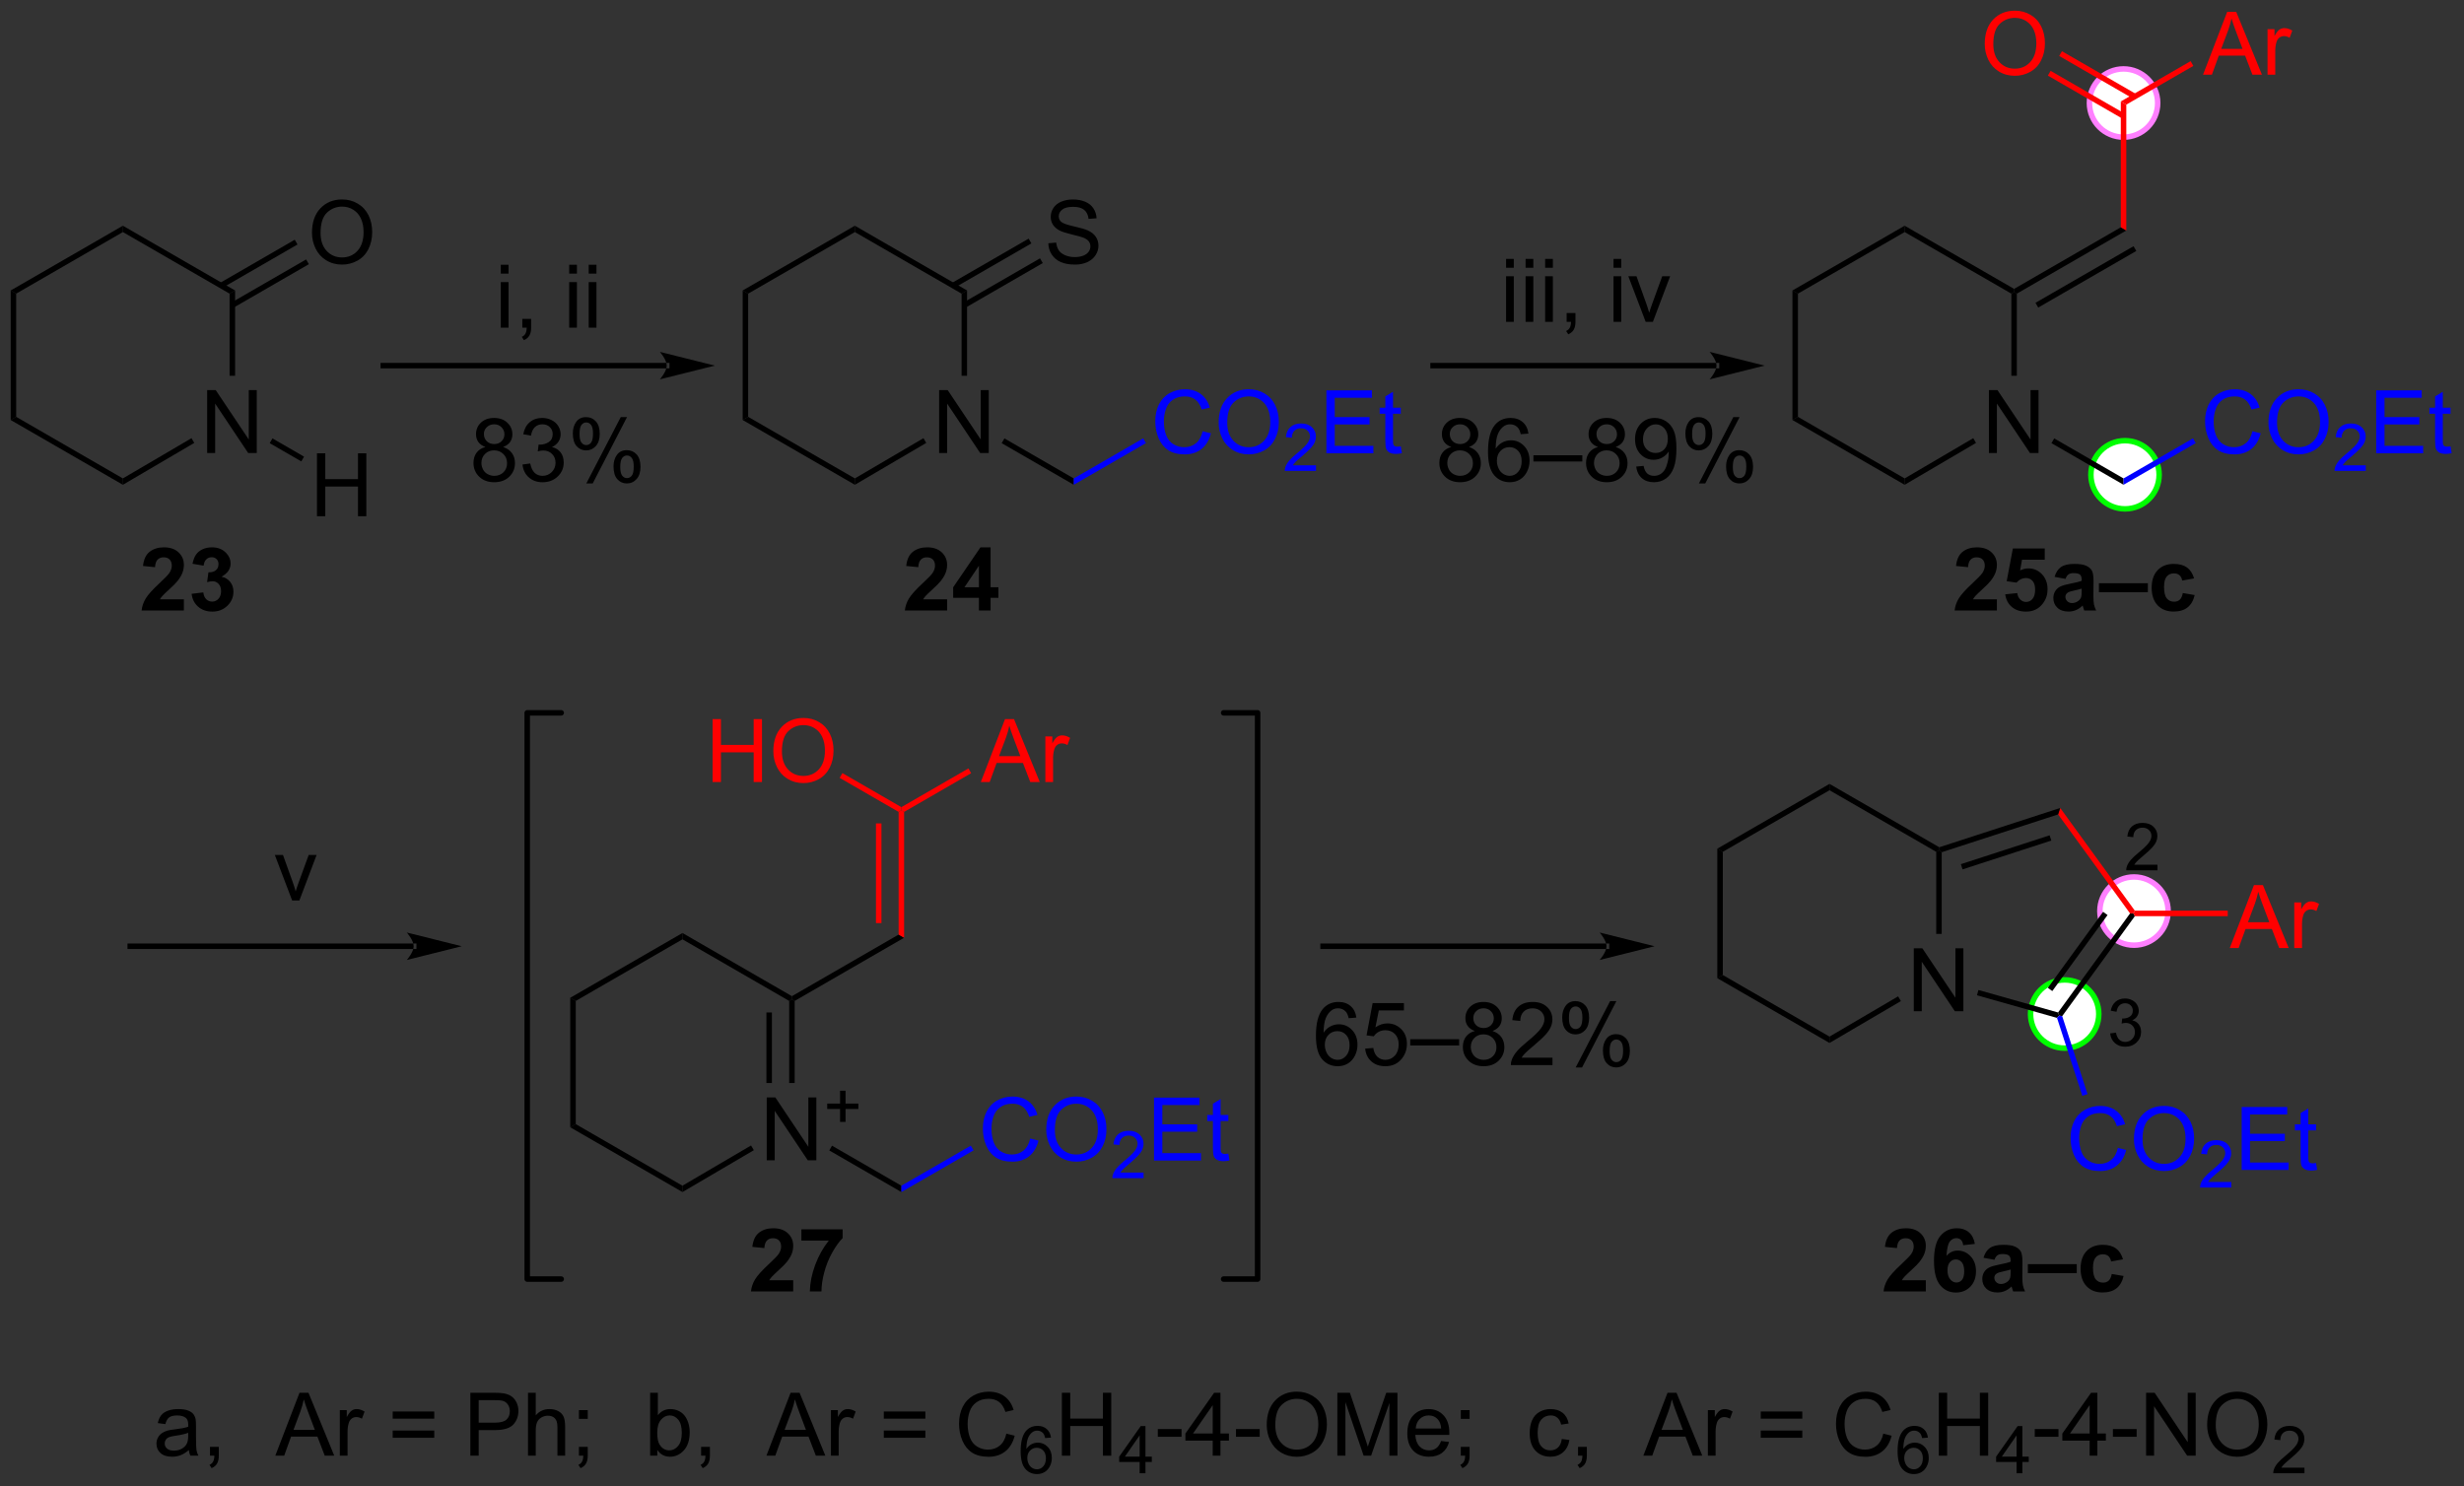<?xml version="1.0" encoding="UTF-8"?>
<!DOCTYPE svg PUBLIC '-//W3C//DTD SVG 1.0//EN'
          'http://www.w3.org/TR/2001/REC-SVG-20010904/DTD/svg10.dtd'>
<svg stroke-dasharray="none" shape-rendering="auto" xmlns="http://www.w3.org/2000/svg" font-family="'Dialog'" text-rendering="auto" width="615" fill-opacity="1" color-interpolation="auto" color-rendering="auto" preserveAspectRatio="xMidYMid meet" font-size="12px" viewBox="0 0 615 371" fill="black" xmlns:xlink="http://www.w3.org/1999/xlink" stroke="black" image-rendering="auto" stroke-miterlimit="10" stroke-linecap="square" stroke-linejoin="miter" font-style="normal" stroke-width="1" height="371" stroke-dashoffset="0" font-weight="normal" stroke-opacity="1"
><rect x="0" y="0" width="615" height="371" fill="#333333" stroke="none"/><!--Generated by the Batik Graphics2D SVG Generator--><defs id="genericDefs"
  /><g
  ><defs id="defs1"
    ><clipPath clipPathUnits="userSpaceOnUse" id="clipPath1"
      ><path d="M0.646 1.611 L231.11 1.611 L231.11 140.605 L0.646 140.605 L0.646 1.611 Z"
      /></clipPath
      ><clipPath clipPathUnits="userSpaceOnUse" id="clipPath2"
      ><path d="M1.779 2.565 L1.779 137.694 L225.835 137.694 L225.835 2.565 Z"
      /></clipPath
    ></defs
    ><g fill="white" transform="scale(2.667,2.667) translate(-0.646,-1.611) matrix(1.029,0,0,1.029,-1.184,-1.027)" stroke="white"
    ><path d="M195.958 88.587 C194.243 88.587 192.852 87.197 192.852 85.482 C192.852 83.767 194.243 82.377 195.958 82.377 C197.672 82.377 199.062 83.767 199.062 85.482 C199.062 87.197 197.672 88.587 195.958 88.587" stroke="none" clip-path="url(#clipPath2)"
    /></g
    ><g fill="rgb(255,128,255)" stroke-width="0.5" transform="matrix(2.743,0,0,2.743,-4.879,-7.035)" stroke-linecap="round" stroke="rgb(255,128,255)" stroke-linejoin="round"
    ><path fill="none" d="M195.958 88.587 C194.243 88.587 192.852 87.197 192.852 85.482 C192.852 83.767 194.243 82.377 195.958 82.377 C197.672 82.377 199.062 83.767 199.062 85.482 C199.062 87.197 197.672 88.587 195.958 88.587" clip-path="url(#clipPath2)"
    /></g
    ><g fill="white" transform="matrix(2.743,0,0,2.743,-4.879,-7.035)" stroke="white"
    ><path d="M189.65 97.957 C187.935 97.957 186.545 96.566 186.545 94.852 C186.545 93.137 187.935 91.746 189.65 91.746 C191.364 91.746 192.755 93.137 192.755 94.852 C192.755 96.566 191.364 97.957 189.65 97.957" stroke="none" clip-path="url(#clipPath2)"
    /></g
    ><g fill="lime" stroke-width="0.5" transform="matrix(2.743,0,0,2.743,-4.879,-7.035)" stroke-linecap="round" stroke="lime" stroke-linejoin="round"
    ><path fill="none" d="M189.65 97.957 C187.935 97.957 186.545 96.566 186.545 94.852 C186.545 93.137 187.935 91.746 189.65 91.746 C191.364 91.746 192.755 93.137 192.755 94.852 C192.755 96.566 191.364 97.957 189.65 97.957" clip-path="url(#clipPath2)"
    /></g
    ><g fill="white" transform="matrix(2.743,0,0,2.743,-4.879,-7.035)" stroke="white"
    ><path d="M195.007 15.047 C193.292 15.047 191.902 13.657 191.902 11.942 C191.902 10.227 193.292 8.837 195.007 8.837 C196.722 8.837 198.112 10.227 198.112 11.942 C198.112 13.657 196.722 15.047 195.007 15.047" stroke="none" clip-path="url(#clipPath2)"
    /></g
    ><g fill="rgb(255,128,255)" stroke-width="0.5" transform="matrix(2.743,0,0,2.743,-4.879,-7.035)" stroke-linecap="round" stroke="rgb(255,128,255)" stroke-linejoin="round"
    ><path fill="none" d="M195.007 15.047 C193.292 15.047 191.902 13.657 191.902 11.942 C191.902 10.227 193.292 8.837 195.007 8.837 C196.722 8.837 198.112 10.227 198.112 11.942 C198.112 13.657 196.722 15.047 195.007 15.047" clip-path="url(#clipPath2)"
    /></g
    ><g fill="white" transform="matrix(2.743,0,0,2.743,-4.879,-7.035)" stroke="white"
    ><path d="M195.14 48.879 C193.425 48.879 192.035 47.489 192.035 45.774 C192.035 44.059 193.425 42.669 195.14 42.669 C196.855 42.669 198.245 44.059 198.245 45.774 C198.245 47.489 196.855 48.879 195.14 48.879" stroke="none" clip-path="url(#clipPath2)"
    /></g
    ><g fill="lime" stroke-width="0.5" transform="matrix(2.743,0,0,2.743,-4.879,-7.035)" stroke-linecap="round" stroke="lime" stroke-linejoin="round"
    ><path fill="none" d="M195.14 48.879 C193.425 48.879 192.035 47.489 192.035 45.774 C192.035 44.059 193.425 42.669 195.14 42.669 C196.855 42.669 198.245 44.059 198.245 45.774 C198.245 47.489 196.855 48.879 195.14 48.879" clip-path="url(#clipPath2)"
    /></g
    ><g transform="matrix(2.743,0,0,2.743,-4.879,-7.035)"
    ><path d="M182.757 43.796 L182.757 38.069 L183.536 38.069 L186.544 42.564 L186.544 38.069 L187.27 38.069 L187.27 43.796 L186.492 43.796 L183.484 39.296 L183.484 43.796 L182.757 43.796 Z" stroke="none" clip-path="url(#clipPath2)"
    /></g
    ><g transform="matrix(2.743,0,0,2.743,-4.879,-7.035)"
    ><path d="M184.798 29.29 L185.048 29.146 L185.298 29.29 L185.298 36.761 L184.798 36.761 Z" stroke="none" clip-path="url(#clipPath2)"
    /></g
    ><g transform="matrix(2.743,0,0,2.743,-4.879,-7.035)"
    ><path d="M188.448 42.897 L188.698 42.464 L195.007 46.107 L195.007 46.684 Z" stroke="none" clip-path="url(#clipPath2)"
    /></g
    ><g transform="matrix(2.743,0,0,2.743,-4.879,-7.035)"
    ><path d="M194.757 23.251 L195.257 23.54 L185.298 29.29 L185.048 29.146 L185.048 28.857 ZM195.917 24.972 L186.993 30.124 L187.243 30.557 L196.167 25.405 Z" stroke="none" clip-path="url(#clipPath2)"
    /></g
    ><g fill="red" transform="matrix(2.743,0,0,2.743,-4.879,-7.035)" stroke="red"
    ><path d="M195.257 23.54 L194.757 23.251 L194.757 11.798 L195.257 12.086 Z" stroke="none" clip-path="url(#clipPath2)"
    /></g
    ><g fill="red" transform="matrix(2.743,0,0,2.743,-4.879,-7.035)" stroke="red"
    ><path d="M202.238 9.365 L204.439 3.639 L205.257 3.639 L207.6 9.365 L206.736 9.365 L206.069 7.631 L203.673 7.631 L203.046 9.365 L202.238 9.365 ZM203.892 7.014 L205.835 7.014 L205.236 5.428 Q204.962 4.704 204.829 4.24 Q204.72 4.79 204.522 5.334 L203.892 7.014 ZM208.108 9.365 L208.108 5.217 L208.741 5.217 L208.741 5.844 Q208.983 5.404 209.186 5.264 Q209.392 5.123 209.639 5.123 Q209.994 5.123 210.361 5.35 L210.119 6.001 Q209.861 5.85 209.603 5.85 Q209.374 5.85 209.189 5.988 Q209.007 6.126 208.929 6.373 Q208.811 6.748 208.811 7.193 L208.811 9.365 L208.108 9.365 Z" stroke="none" clip-path="url(#clipPath2)"
    /></g
    ><g fill="red" transform="matrix(2.743,0,0,2.743,-4.879,-7.035)" stroke="red"
    ><path d="M195.257 12.086 L194.757 11.798 L201.109 8.13 L201.359 8.563 Z" stroke="none" clip-path="url(#clipPath2)"
    /></g
    ><g fill="red" transform="matrix(2.743,0,0,2.743,-4.879,-7.035)" stroke="red"
    ><path d="M182.376 6.576 Q182.376 5.149 183.142 4.344 Q183.907 3.537 185.118 3.537 Q185.91 3.537 186.546 3.917 Q187.184 4.295 187.517 4.972 Q187.853 5.649 187.853 6.508 Q187.853 7.381 187.501 8.068 Q187.15 8.756 186.504 9.11 Q185.861 9.464 185.113 9.464 Q184.306 9.464 183.668 9.073 Q183.032 8.68 182.704 8.006 Q182.376 7.329 182.376 6.576 ZM183.157 6.587 Q183.157 7.623 183.712 8.219 Q184.269 8.813 185.111 8.813 Q185.965 8.813 186.517 8.212 Q187.071 7.61 187.071 6.506 Q187.071 5.805 186.835 5.285 Q186.598 4.764 186.142 4.477 Q185.689 4.188 185.121 4.188 Q184.316 4.188 183.736 4.743 Q183.157 5.295 183.157 6.587 Z" stroke="none" clip-path="url(#clipPath2)"
    /></g
    ><g fill="red" transform="matrix(2.743,0,0,2.743,-4.879,-7.035)" stroke="red"
    ><path d="M196.163 11.13 L189.401 7.226 L189.151 7.659 L195.913 11.563 ZM195.132 12.916 L188.37 9.012 L188.12 9.445 L194.882 13.349 Z" stroke="none" clip-path="url(#clipPath2)"
    /></g
    ><g fill="blue" transform="matrix(2.743,0,0,2.743,-4.879,-7.035)" stroke="blue"
    ><path d="M206.73 41.811 L207.487 42.001 Q207.25 42.936 206.631 43.428 Q206.011 43.918 205.118 43.918 Q204.19 43.918 203.61 43.54 Q203.032 43.163 202.727 42.449 Q202.425 41.733 202.425 40.913 Q202.425 40.017 202.766 39.353 Q203.11 38.686 203.74 38.34 Q204.37 37.993 205.128 37.993 Q205.987 37.993 206.573 38.431 Q207.159 38.868 207.391 39.663 L206.644 39.837 Q206.446 39.212 206.065 38.928 Q205.688 38.642 205.112 38.642 Q204.453 38.642 204.008 38.959 Q203.565 39.275 203.386 39.808 Q203.206 40.342 203.206 40.907 Q203.206 41.639 203.42 42.183 Q203.633 42.728 204.081 42.998 Q204.532 43.267 205.055 43.267 Q205.69 43.267 206.131 42.9 Q206.573 42.532 206.73 41.811 ZM208.192 41.03 Q208.192 39.603 208.957 38.798 Q209.723 37.991 210.934 37.991 Q211.726 37.991 212.361 38.371 Q212.999 38.748 213.332 39.426 Q213.668 40.103 213.668 40.962 Q213.668 41.834 213.317 42.522 Q212.965 43.209 212.319 43.564 Q211.676 43.918 210.929 43.918 Q210.121 43.918 209.483 43.527 Q208.848 43.134 208.52 42.459 Q208.192 41.782 208.192 41.03 ZM208.973 41.04 Q208.973 42.077 209.528 42.673 Q210.085 43.267 210.926 43.267 Q211.78 43.267 212.332 42.665 Q212.887 42.064 212.887 40.959 Q212.887 40.259 212.65 39.738 Q212.413 39.217 211.957 38.931 Q211.504 38.642 210.937 38.642 Q210.132 38.642 209.551 39.196 Q208.973 39.748 208.973 41.04 Z" stroke="none" clip-path="url(#clipPath2)"
    /></g
    ><g fill="blue" transform="matrix(2.743,0,0,2.743,-4.879,-7.035)" stroke="blue"
    ><path d="M217.048 44.911 L217.048 45.419 L214.208 45.419 Q214.202 45.227 214.27 45.052 Q214.378 44.763 214.616 44.481 Q214.857 44.2 215.308 43.831 Q216.007 43.257 216.253 42.921 Q216.499 42.585 216.499 42.286 Q216.499 41.974 216.274 41.759 Q216.052 41.542 215.69 41.542 Q215.31 41.542 215.081 41.77 Q214.853 41.999 214.851 42.403 L214.308 42.349 Q214.364 41.741 214.728 41.425 Q215.091 41.106 215.702 41.106 Q216.321 41.106 216.681 41.45 Q217.042 41.792 217.042 42.298 Q217.042 42.556 216.937 42.806 Q216.831 43.054 216.585 43.329 Q216.341 43.604 215.773 44.085 Q215.298 44.483 215.163 44.626 Q215.028 44.768 214.94 44.911 L217.048 44.911 Z" stroke="none" clip-path="url(#clipPath2)"
    /></g
    ><g fill="blue" transform="matrix(2.743,0,0,2.743,-4.879,-7.035)" stroke="blue"
    ><path d="M217.996 43.819 L217.996 38.092 L222.137 38.092 L222.137 38.767 L218.754 38.767 L218.754 40.522 L221.923 40.522 L221.923 41.194 L218.754 41.194 L218.754 43.142 L222.269 43.142 L222.269 43.819 L217.996 43.819 ZM224.762 43.189 L224.863 43.811 Q224.566 43.873 224.332 43.873 Q223.949 43.873 223.738 43.754 Q223.527 43.631 223.441 43.433 Q223.356 43.236 223.356 42.603 L223.356 40.217 L222.84 40.217 L222.84 39.67 L223.356 39.67 L223.356 38.642 L224.056 38.22 L224.056 39.67 L224.762 39.67 L224.762 40.217 L224.056 40.217 L224.056 42.642 Q224.056 42.944 224.093 43.03 Q224.129 43.116 224.212 43.168 Q224.298 43.217 224.454 43.217 Q224.572 43.217 224.762 43.189 Z" stroke="none" clip-path="url(#clipPath2)"
    /></g
    ><g fill="blue" transform="matrix(2.743,0,0,2.743,-4.879,-7.035)" stroke="blue"
    ><path d="M195.007 46.684 L195.007 46.107 L201.325 42.459 L201.575 42.892 Z" stroke="none" clip-path="url(#clipPath2)"
    /></g
    ><g transform="matrix(2.743,0,0,2.743,-4.879,-7.035)"
    ><path d="M183.482 57.108 L183.482 58.128 L179.636 58.128 Q179.698 57.55 180.011 57.032 Q180.323 56.514 181.245 55.66 Q181.987 54.967 182.154 54.722 Q182.38 54.381 182.38 54.05 Q182.38 53.683 182.183 53.485 Q181.987 53.287 181.638 53.287 Q181.294 53.287 181.091 53.496 Q180.888 53.701 180.857 54.183 L179.763 54.074 Q179.862 53.167 180.378 52.774 Q180.893 52.378 181.667 52.378 Q182.513 52.378 182.998 52.837 Q183.482 53.292 183.482 53.972 Q183.482 54.358 183.344 54.709 Q183.206 55.058 182.904 55.441 Q182.706 55.694 182.185 56.17 Q181.667 56.647 181.526 56.803 Q181.388 56.959 181.302 57.108 L183.482 57.108 ZM184.241 56.654 L185.335 56.542 Q185.382 56.912 185.611 57.131 Q185.843 57.347 186.142 57.347 Q186.486 57.347 186.723 57.069 Q186.962 56.787 186.962 56.225 Q186.962 55.699 186.726 55.436 Q186.491 55.17 186.111 55.17 Q185.639 55.17 185.264 55.589 L184.374 55.459 L184.936 52.48 L187.837 52.48 L187.837 53.506 L185.767 53.506 L185.595 54.48 Q185.962 54.295 186.345 54.295 Q187.077 54.295 187.585 54.826 Q188.093 55.358 188.093 56.206 Q188.093 56.912 187.681 57.467 Q187.124 58.227 186.132 58.227 Q185.337 58.227 184.837 57.8 Q184.337 57.373 184.241 56.654 ZM189.729 55.246 L188.732 55.066 Q188.901 54.464 189.31 54.175 Q189.722 53.886 190.529 53.886 Q191.263 53.886 191.623 54.061 Q191.982 54.233 192.128 54.501 Q192.276 54.769 192.276 55.483 L192.263 56.764 Q192.263 57.311 192.315 57.571 Q192.37 57.831 192.513 58.128 L191.427 58.128 Q191.386 58.019 191.323 57.803 Q191.294 57.706 191.284 57.675 Q191.003 57.949 190.683 58.087 Q190.362 58.222 189.998 58.222 Q189.357 58.222 188.987 57.876 Q188.62 57.527 188.62 56.996 Q188.62 56.644 188.787 56.368 Q188.956 56.092 189.258 55.946 Q189.56 55.8 190.13 55.691 Q190.901 55.545 191.198 55.42 L191.198 55.311 Q191.198 54.996 191.042 54.86 Q190.886 54.725 190.451 54.725 Q190.159 54.725 189.995 54.842 Q189.831 54.956 189.729 55.246 ZM191.198 56.136 Q190.987 56.206 190.529 56.306 Q190.073 56.402 189.933 56.496 Q189.716 56.647 189.716 56.881 Q189.716 57.113 189.888 57.282 Q190.06 57.449 190.326 57.449 Q190.623 57.449 190.893 57.253 Q191.091 57.105 191.154 56.889 Q191.198 56.748 191.198 56.355 L191.198 56.136 ZM192.767 56.464 L192.767 55.644 L197.218 55.644 L197.218 56.464 L192.767 56.464 ZM201.425 55.206 L200.341 55.402 Q200.287 55.076 200.094 54.912 Q199.901 54.748 199.591 54.748 Q199.183 54.748 198.938 55.032 Q198.693 55.316 198.693 55.98 Q198.693 56.717 198.94 57.022 Q199.19 57.326 199.607 57.326 Q199.919 57.326 200.117 57.149 Q200.318 56.972 200.401 56.537 L201.479 56.722 Q201.31 57.464 200.833 57.844 Q200.357 58.222 199.558 58.222 Q198.646 58.222 198.104 57.649 Q197.565 57.074 197.565 56.058 Q197.565 55.029 198.107 54.459 Q198.651 53.886 199.576 53.886 Q200.333 53.886 200.781 54.212 Q201.229 54.537 201.425 55.206 Z" stroke="none" clip-path="url(#clipPath2)"
    /></g
    ><g transform="matrix(2.743,0,0,2.743,-4.879,-7.035)"
    ><path d="M87.235 43.796 L87.235 38.069 L88.013 38.069 L91.021 42.564 L91.021 38.069 L91.748 38.069 L91.748 43.796 L90.969 43.796 L87.961 39.296 L87.961 43.796 L87.235 43.796 Z" stroke="none" clip-path="url(#clipPath2)"
    /></g
    ><g transform="matrix(2.743,0,0,2.743,-4.879,-7.035)"
    ><path d="M97.169 24.704 L97.885 24.642 Q97.934 25.072 98.119 25.348 Q98.307 25.624 98.698 25.793 Q99.088 25.962 99.575 25.962 Q100.01 25.962 100.341 25.835 Q100.674 25.704 100.835 25.48 Q100.997 25.256 100.997 24.991 Q100.997 24.72 100.841 24.52 Q100.684 24.319 100.325 24.181 Q100.096 24.093 99.307 23.902 Q98.518 23.712 98.2 23.546 Q97.791 23.329 97.588 23.012 Q97.388 22.694 97.388 22.298 Q97.388 21.866 97.632 21.488 Q97.88 21.111 98.351 20.915 Q98.825 20.72 99.403 20.72 Q100.041 20.72 100.526 20.926 Q101.013 21.131 101.273 21.53 Q101.536 21.928 101.557 22.431 L100.83 22.486 Q100.77 21.944 100.432 21.668 Q100.096 21.389 99.434 21.389 Q98.747 21.389 98.432 21.642 Q98.119 21.892 98.119 22.249 Q98.119 22.556 98.341 22.756 Q98.559 22.954 99.484 23.165 Q100.409 23.374 100.752 23.53 Q101.252 23.759 101.489 24.113 Q101.729 24.468 101.729 24.928 Q101.729 25.384 101.466 25.79 Q101.205 26.194 100.713 26.421 Q100.224 26.645 99.612 26.645 Q98.833 26.645 98.307 26.418 Q97.784 26.189 97.484 25.736 Q97.184 25.28 97.169 24.704 Z" stroke="none" clip-path="url(#clipPath2)"
    /></g
    ><g transform="matrix(2.743,0,0,2.743,-4.879,-7.035)"
    ><path d="M89.275 29.29 L89.775 29.001 L89.775 36.761 L89.275 36.761 Z" stroke="none" clip-path="url(#clipPath2)"
    /></g
    ><g transform="matrix(2.743,0,0,2.743,-4.879,-7.035)"
    ><path d="M92.925 42.897 L93.175 42.464 L99.484 46.107 L99.484 46.684 Z" stroke="none" clip-path="url(#clipPath2)"
    /></g
    ><g transform="matrix(2.743,0,0,2.743,-4.879,-7.035)"
    ><path d="M95.378 24.283 L88.365 28.332 L88.615 28.765 L95.628 24.716 ZM96.413 26.075 L89.4 30.124 L89.65 30.557 L96.663 26.508 Z" stroke="none" clip-path="url(#clipPath2)"
    /></g
    ><g fill="blue" transform="matrix(2.743,0,0,2.743,-4.879,-7.035)" stroke="blue"
    ><path d="M111.207 41.811 L111.965 42.001 Q111.728 42.936 111.108 43.428 Q110.488 43.918 109.595 43.918 Q108.668 43.918 108.087 43.54 Q107.509 43.163 107.204 42.449 Q106.902 41.733 106.902 40.913 Q106.902 40.017 107.243 39.353 Q107.587 38.686 108.217 38.34 Q108.847 37.993 109.605 37.993 Q110.465 37.993 111.05 38.431 Q111.636 38.868 111.868 39.663 L111.121 39.837 Q110.923 39.212 110.543 38.928 Q110.165 38.642 109.59 38.642 Q108.931 38.642 108.485 38.959 Q108.043 39.275 107.863 39.808 Q107.683 40.342 107.683 40.907 Q107.683 41.639 107.897 42.183 Q108.11 42.728 108.558 42.998 Q109.009 43.267 109.532 43.267 Q110.168 43.267 110.608 42.9 Q111.05 42.532 111.207 41.811 ZM112.669 41.03 Q112.669 39.603 113.435 38.798 Q114.2 37.991 115.411 37.991 Q116.203 37.991 116.838 38.371 Q117.476 38.748 117.81 39.426 Q118.145 40.103 118.145 40.962 Q118.145 41.834 117.794 42.522 Q117.442 43.209 116.797 43.564 Q116.153 43.918 115.406 43.918 Q114.599 43.918 113.961 43.527 Q113.325 43.134 112.997 42.459 Q112.669 41.782 112.669 41.03 ZM113.45 41.04 Q113.45 42.077 114.005 42.673 Q114.562 43.267 115.403 43.267 Q116.257 43.267 116.81 42.665 Q117.364 42.064 117.364 40.959 Q117.364 40.259 117.127 39.738 Q116.89 39.217 116.435 38.931 Q115.981 38.642 115.414 38.642 Q114.609 38.642 114.028 39.196 Q113.45 39.748 113.45 41.04 Z" stroke="none" clip-path="url(#clipPath2)"
    /></g
    ><g fill="blue" transform="matrix(2.743,0,0,2.743,-4.879,-7.035)" stroke="blue"
    ><path d="M121.525 44.911 L121.525 45.419 L118.685 45.419 Q118.679 45.227 118.748 45.052 Q118.855 44.763 119.093 44.481 Q119.334 44.2 119.785 43.831 Q120.484 43.257 120.73 42.921 Q120.976 42.585 120.976 42.286 Q120.976 41.974 120.752 41.759 Q120.529 41.542 120.168 41.542 Q119.787 41.542 119.558 41.77 Q119.33 41.999 119.328 42.403 L118.785 42.349 Q118.841 41.741 119.205 41.425 Q119.568 41.106 120.179 41.106 Q120.799 41.106 121.158 41.45 Q121.519 41.792 121.519 42.298 Q121.519 42.556 121.414 42.806 Q121.308 43.054 121.062 43.329 Q120.818 43.604 120.25 44.085 Q119.775 44.483 119.64 44.626 Q119.506 44.768 119.418 44.911 L121.525 44.911 Z" stroke="none" clip-path="url(#clipPath2)"
    /></g
    ><g fill="blue" transform="matrix(2.743,0,0,2.743,-4.879,-7.035)" stroke="blue"
    ><path d="M122.473 43.819 L122.473 38.092 L126.614 38.092 L126.614 38.767 L123.231 38.767 L123.231 40.522 L126.4 40.522 L126.4 41.194 L123.231 41.194 L123.231 43.142 L126.747 43.142 L126.747 43.819 L122.473 43.819 ZM129.239 43.189 L129.34 43.811 Q129.044 43.873 128.809 43.873 Q128.426 43.873 128.215 43.754 Q128.005 43.631 127.919 43.433 Q127.833 43.236 127.833 42.603 L127.833 40.217 L127.317 40.217 L127.317 39.67 L127.833 39.67 L127.833 38.642 L128.533 38.22 L128.533 39.67 L129.239 39.67 L129.239 40.217 L128.533 40.217 L128.533 42.642 Q128.533 42.944 128.57 43.03 Q128.606 43.116 128.69 43.168 Q128.775 43.217 128.932 43.217 Q129.049 43.217 129.239 43.189 Z" stroke="none" clip-path="url(#clipPath2)"
    /></g
    ><g fill="blue" transform="matrix(2.743,0,0,2.743,-4.879,-7.035)" stroke="blue"
    ><path d="M99.484 46.684 L99.484 46.107 L105.802 42.459 L106.052 42.892 Z" stroke="none" clip-path="url(#clipPath2)"
    /></g
    ><g transform="matrix(2.743,0,0,2.743,-4.879,-7.035)"
    ><path d="M87.959 57.108 L87.959 58.128 L84.113 58.128 Q84.175 57.55 84.488 57.032 Q84.8 56.514 85.722 55.66 Q86.464 54.967 86.631 54.722 Q86.858 54.381 86.858 54.05 Q86.858 53.683 86.66 53.485 Q86.464 53.287 86.115 53.287 Q85.772 53.287 85.569 53.496 Q85.365 53.701 85.334 54.183 L84.24 54.074 Q84.339 53.167 84.855 52.774 Q85.371 52.378 86.144 52.378 Q86.99 52.378 87.475 52.837 Q87.959 53.292 87.959 53.972 Q87.959 54.358 87.821 54.709 Q87.683 55.058 87.381 55.441 Q87.183 55.694 86.662 56.17 Q86.144 56.647 86.003 56.803 Q85.865 56.959 85.779 57.108 L87.959 57.108 ZM90.854 58.128 L90.854 56.975 L88.51 56.975 L88.51 56.014 L90.994 52.378 L91.916 52.378 L91.916 56.011 L92.627 56.011 L92.627 56.975 L91.916 56.975 L91.916 58.128 L90.854 58.128 ZM90.854 56.011 L90.854 54.053 L89.539 56.011 L90.854 56.011 Z" stroke="none" clip-path="url(#clipPath2)"
    /></g
    ><g transform="matrix(2.743,0,0,2.743,-4.879,-7.035)"
    ><path d="M20.629 43.796 L20.629 38.069 L21.408 38.069 L24.416 42.564 L24.416 38.069 L25.142 38.069 L25.142 43.796 L24.363 43.796 L21.356 39.296 L21.356 43.796 L20.629 43.796 Z" stroke="none" clip-path="url(#clipPath2)"
    /></g
    ><g transform="matrix(2.743,0,0,2.743,-4.879,-7.035)"
    ><path d="M30.62 49.546 L30.62 43.819 L31.377 43.819 L31.377 46.171 L34.354 46.171 L34.354 43.819 L35.112 43.819 L35.112 49.546 L34.354 49.546 L34.354 46.845 L31.377 46.845 L31.377 49.546 L30.62 49.546 Z" stroke="none" clip-path="url(#clipPath2)"
    /></g
    ><g transform="matrix(2.743,0,0,2.743,-4.879,-7.035)"
    ><path d="M30.167 23.756 Q30.167 22.329 30.933 21.525 Q31.698 20.718 32.909 20.718 Q33.701 20.718 34.336 21.098 Q34.974 21.475 35.308 22.152 Q35.644 22.829 35.644 23.689 Q35.644 24.561 35.292 25.249 Q34.941 25.936 34.295 26.29 Q33.651 26.645 32.904 26.645 Q32.097 26.645 31.459 26.254 Q30.823 25.861 30.495 25.186 Q30.167 24.509 30.167 23.756 ZM30.948 23.767 Q30.948 24.803 31.503 25.4 Q32.06 25.994 32.901 25.994 Q33.756 25.994 34.308 25.392 Q34.862 24.79 34.862 23.686 Q34.862 22.986 34.625 22.465 Q34.388 21.944 33.933 21.658 Q33.48 21.369 32.912 21.369 Q32.107 21.369 31.526 21.923 Q30.948 22.475 30.948 23.767 Z" stroke="none" clip-path="url(#clipPath2)"
    /></g
    ><g transform="matrix(2.743,0,0,2.743,-4.879,-7.035)"
    ><path d="M22.67 29.29 L23.17 29.001 L23.17 36.761 L22.67 36.761 Z" stroke="none" clip-path="url(#clipPath2)"
    /></g
    ><g transform="matrix(2.743,0,0,2.743,-4.879,-7.035)"
    ><path d="M26.32 42.897 L26.57 42.464 L29.445 44.124 L29.195 44.557 Z" stroke="none" clip-path="url(#clipPath2)"
    /></g
    ><g transform="matrix(2.743,0,0,2.743,-4.879,-7.035)"
    ><path d="M28.598 24.383 L21.76 28.332 L22.01 28.765 L28.848 24.816 ZM29.633 26.176 L22.795 30.124 L23.045 30.557 L29.883 26.609 Z" stroke="none" clip-path="url(#clipPath2)"
    /></g
    ><g transform="matrix(2.743,0,0,2.743,-4.879,-7.035)"
    ><path d="M18.51 57.108 L18.51 58.128 L14.664 58.128 Q14.726 57.55 15.039 57.032 Q15.351 56.514 16.273 55.66 Q17.016 54.967 17.182 54.722 Q17.409 54.381 17.409 54.05 Q17.409 53.683 17.211 53.485 Q17.016 53.287 16.667 53.287 Q16.323 53.287 16.12 53.496 Q15.917 53.701 15.885 54.183 L14.792 54.074 Q14.891 53.167 15.406 52.774 Q15.922 52.378 16.695 52.378 Q17.542 52.378 18.026 52.837 Q18.51 53.292 18.51 53.972 Q18.51 54.358 18.372 54.709 Q18.234 55.058 17.932 55.441 Q17.734 55.694 17.213 56.17 Q16.695 56.647 16.555 56.803 Q16.417 56.959 16.331 57.108 L18.51 57.108 ZM19.215 56.608 L20.277 56.48 Q20.327 56.886 20.548 57.102 Q20.772 57.316 21.09 57.316 Q21.428 57.316 21.66 57.058 Q21.895 56.8 21.895 56.363 Q21.895 55.949 21.671 55.706 Q21.449 55.464 21.129 55.464 Q20.918 55.464 20.624 55.545 L20.746 54.652 Q21.191 54.662 21.426 54.459 Q21.66 54.253 21.66 53.912 Q21.66 53.623 21.488 53.451 Q21.316 53.279 21.03 53.279 Q20.749 53.279 20.548 53.475 Q20.35 53.67 20.309 54.045 L19.296 53.873 Q19.402 53.355 19.613 53.045 Q19.827 52.733 20.207 52.556 Q20.59 52.378 21.061 52.378 Q21.871 52.378 22.358 52.894 Q22.762 53.316 22.762 53.847 Q22.762 54.6 21.936 55.05 Q22.428 55.154 22.723 55.522 Q23.02 55.889 23.02 56.41 Q23.02 57.162 22.467 57.696 Q21.918 58.227 21.098 58.227 Q20.319 58.227 19.806 57.779 Q19.296 57.331 19.215 56.608 Z" stroke="none" clip-path="url(#clipPath2)"
    /></g
    ><g transform="matrix(2.743,0,0,2.743,-4.879,-7.035)"
    ><path d="M175.92 94.596 L175.92 88.869 L176.699 88.869 L179.707 93.364 L179.707 88.869 L180.433 88.869 L180.433 94.596 L179.655 94.596 L176.647 90.096 L176.647 94.596 L175.92 94.596 Z" stroke="none" clip-path="url(#clipPath2)"
    /></g
    ><g transform="matrix(2.743,0,0,2.743,-4.879,-7.035)"
    ><path d="M177.961 80.09 L178.211 79.946 L178.461 80.127 L178.461 87.561 L177.961 87.561 Z" stroke="none" clip-path="url(#clipPath2)"
    /></g
    ><g transform="matrix(2.743,0,0,2.743,-4.879,-7.035)"
    ><path d="M177.015 119.078 L177.015 120.099 L173.168 120.099 Q173.231 119.52 173.543 119.002 Q173.856 118.484 174.778 117.63 Q175.52 116.937 175.687 116.692 Q175.913 116.351 175.913 116.02 Q175.913 115.653 175.715 115.455 Q175.52 115.257 175.171 115.257 Q174.827 115.257 174.624 115.466 Q174.421 115.671 174.39 116.153 L173.296 116.044 Q173.395 115.138 173.911 114.744 Q174.426 114.349 175.2 114.349 Q176.046 114.349 176.53 114.807 Q177.015 115.263 177.015 115.942 Q177.015 116.328 176.877 116.679 Q176.739 117.028 176.437 117.411 Q176.239 117.664 175.718 118.14 Q175.2 118.617 175.059 118.773 Q174.921 118.929 174.835 119.078 L177.015 119.078 ZM181.477 115.773 L180.415 115.89 Q180.375 115.562 180.212 115.406 Q180.047 115.249 179.784 115.249 Q179.438 115.249 179.196 115.562 Q178.956 115.874 178.894 116.864 Q179.305 116.38 179.915 116.38 Q180.602 116.38 181.092 116.903 Q181.581 117.427 181.581 118.255 Q181.581 119.132 181.066 119.666 Q180.55 120.198 179.743 120.198 Q178.875 120.198 178.316 119.523 Q177.758 118.849 177.758 117.312 Q177.758 115.739 178.339 115.044 Q178.922 114.349 179.852 114.349 Q180.503 114.349 180.93 114.713 Q181.36 115.078 181.477 115.773 ZM178.988 118.169 Q178.988 118.703 179.232 118.994 Q179.48 119.286 179.797 119.286 Q180.102 119.286 180.305 119.049 Q180.508 118.809 180.508 118.265 Q180.508 117.708 180.29 117.448 Q180.071 117.187 179.743 117.187 Q179.425 117.187 179.206 117.437 Q178.988 117.684 178.988 118.169 ZM183.262 117.216 L182.265 117.036 Q182.434 116.434 182.843 116.145 Q183.255 115.856 184.062 115.856 Q184.796 115.856 185.155 116.031 Q185.515 116.203 185.661 116.471 Q185.809 116.739 185.809 117.453 L185.796 118.734 Q185.796 119.281 185.848 119.541 Q185.903 119.802 186.046 120.099 L184.96 120.099 Q184.918 119.989 184.856 119.773 Q184.827 119.677 184.817 119.645 Q184.536 119.919 184.215 120.057 Q183.895 120.192 183.53 120.192 Q182.89 120.192 182.52 119.846 Q182.153 119.497 182.153 118.966 Q182.153 118.614 182.32 118.338 Q182.489 118.062 182.791 117.916 Q183.093 117.77 183.663 117.661 Q184.434 117.515 184.731 117.39 L184.731 117.281 Q184.731 116.966 184.575 116.83 Q184.418 116.695 183.984 116.695 Q183.692 116.695 183.528 116.812 Q183.364 116.927 183.262 117.216 ZM184.731 118.106 Q184.52 118.177 184.062 118.276 Q183.606 118.372 183.465 118.466 Q183.249 118.617 183.249 118.851 Q183.249 119.083 183.421 119.252 Q183.593 119.419 183.859 119.419 Q184.155 119.419 184.426 119.224 Q184.624 119.075 184.687 118.859 Q184.731 118.718 184.731 118.325 L184.731 118.106 ZM186.3 118.434 L186.3 117.614 L190.75 117.614 L190.75 118.434 L186.3 118.434 ZM194.958 117.177 L193.874 117.372 Q193.82 117.046 193.627 116.882 Q193.434 116.718 193.124 116.718 Q192.715 116.718 192.471 117.002 Q192.226 117.286 192.226 117.95 Q192.226 118.687 192.473 118.992 Q192.723 119.296 193.14 119.296 Q193.452 119.296 193.65 119.119 Q193.851 118.942 193.934 118.507 L195.012 118.692 Q194.843 119.434 194.366 119.815 Q193.89 120.192 193.09 120.192 Q192.179 120.192 191.637 119.619 Q191.098 119.044 191.098 118.028 Q191.098 116.999 191.64 116.429 Q192.184 115.856 193.109 115.856 Q193.866 115.856 194.314 116.182 Q194.762 116.507 194.958 117.177 Z" stroke="none" clip-path="url(#clipPath2)"
    /></g
    ><g transform="matrix(2.743,0,0,2.743,-4.879,-7.035)"
    ><path d="M181.668 93.146 L181.804 92.665 L189.048 94.711 L189.148 94.999 L188.952 95.204 Z" stroke="none" clip-path="url(#clipPath2)"
    /></g
    ><g transform="matrix(2.743,0,0,2.743,-4.879,-7.035)"
    ><path d="M189.425 95.043 L189.148 94.999 L189.048 94.711 L195.599 85.696 L195.908 85.696 L196.035 85.946 ZM188.524 92.762 L193.551 85.843 L193.147 85.549 L188.12 92.468 Z" stroke="none" clip-path="url(#clipPath2)"
    /></g
    ><g fill="red" transform="matrix(2.743,0,0,2.743,-4.879,-7.035)" stroke="red"
    ><path d="M196.035 85.446 L195.908 85.696 L195.599 85.696 L189.053 76.686 L189.244 76.098 Z" stroke="none" clip-path="url(#clipPath2)"
    /></g
    ><g transform="matrix(2.743,0,0,2.743,-4.879,-7.035)"
    ><path d="M189.244 76.098 L189.053 76.686 L178.461 80.127 L178.211 79.946 L178.24 79.674 ZM188.28 78.588 L180.204 81.212 L180.358 81.687 L188.435 79.063 Z" stroke="none" clip-path="url(#clipPath2)"
    /></g
    ><g fill="red" transform="matrix(2.743,0,0,2.743,-4.879,-7.035)" stroke="red"
    ><path d="M204.672 88.846 L206.873 83.119 L207.69 83.119 L210.034 88.846 L209.17 88.846 L208.503 87.111 L206.107 87.111 L205.48 88.846 L204.672 88.846 ZM206.326 86.494 L208.269 86.494 L207.67 84.908 Q207.396 84.184 207.263 83.721 Q207.154 84.27 206.956 84.814 L206.326 86.494 ZM210.542 88.846 L210.542 84.697 L211.175 84.697 L211.175 85.325 Q211.417 84.885 211.62 84.744 Q211.826 84.603 212.073 84.603 Q212.428 84.603 212.795 84.83 L212.553 85.481 Q212.295 85.33 212.037 85.33 Q211.808 85.33 211.623 85.468 Q211.44 85.606 211.362 85.853 Q211.245 86.228 211.245 86.674 L211.245 88.846 L210.542 88.846 Z" stroke="none" clip-path="url(#clipPath2)"
    /></g
    ><g fill="red" transform="matrix(2.743,0,0,2.743,-4.879,-7.035)" stroke="red"
    ><path d="M196.035 85.946 L195.908 85.696 L196.035 85.446 L204.487 85.446 L204.487 85.946 Z" stroke="none" clip-path="url(#clipPath2)"
    /></g
    ><g fill="blue" transform="matrix(2.743,0,0,2.743,-4.879,-7.035)" stroke="blue"
    ><path d="M194.49 107.034 L195.248 107.224 Q195.011 108.159 194.391 108.651 Q193.772 109.141 192.878 109.141 Q191.951 109.141 191.37 108.763 Q190.792 108.385 190.488 107.672 Q190.186 106.956 190.186 106.135 Q190.186 105.24 190.527 104.576 Q190.87 103.909 191.501 103.562 Q192.131 103.216 192.889 103.216 Q193.748 103.216 194.334 103.654 Q194.92 104.091 195.152 104.885 L194.404 105.06 Q194.207 104.435 193.826 104.151 Q193.449 103.865 192.873 103.865 Q192.214 103.865 191.769 104.182 Q191.326 104.497 191.147 105.031 Q190.967 105.565 190.967 106.13 Q190.967 106.862 191.18 107.406 Q191.394 107.951 191.842 108.221 Q192.292 108.49 192.816 108.49 Q193.451 108.49 193.891 108.122 Q194.334 107.755 194.49 107.034 ZM195.953 106.252 Q195.953 104.826 196.718 104.021 Q197.484 103.213 198.695 103.213 Q199.486 103.213 200.122 103.594 Q200.76 103.971 201.093 104.648 Q201.429 105.326 201.429 106.185 Q201.429 107.057 201.078 107.745 Q200.726 108.432 200.08 108.786 Q199.437 109.141 198.69 109.141 Q197.882 109.141 197.244 108.75 Q196.609 108.357 196.281 107.682 Q195.953 107.005 195.953 106.252 ZM196.734 106.263 Q196.734 107.299 197.288 107.896 Q197.846 108.49 198.687 108.49 Q199.541 108.49 200.093 107.888 Q200.648 107.286 200.648 106.182 Q200.648 105.482 200.411 104.961 Q200.174 104.44 199.718 104.154 Q199.265 103.865 198.697 103.865 Q197.893 103.865 197.312 104.419 Q196.734 104.971 196.734 106.263 Z" stroke="none" clip-path="url(#clipPath2)"
    /></g
    ><g fill="blue" transform="matrix(2.743,0,0,2.743,-4.879,-7.035)" stroke="blue"
    ><path d="M204.809 110.134 L204.809 110.642 L201.969 110.642 Q201.963 110.45 202.031 110.274 Q202.139 109.985 202.377 109.704 Q202.617 109.423 203.069 109.054 Q203.768 108.48 204.014 108.144 Q204.26 107.808 204.26 107.509 Q204.26 107.196 204.035 106.981 Q203.813 106.765 203.451 106.765 Q203.07 106.765 202.842 106.993 Q202.613 107.222 202.611 107.626 L202.069 107.571 Q202.125 106.964 202.488 106.647 Q202.852 106.329 203.463 106.329 Q204.082 106.329 204.441 106.673 Q204.803 107.015 204.803 107.52 Q204.803 107.778 204.697 108.028 Q204.592 108.276 204.346 108.552 Q204.102 108.827 203.533 109.308 Q203.059 109.706 202.924 109.849 Q202.789 109.991 202.701 110.134 L204.809 110.134 Z" stroke="none" clip-path="url(#clipPath2)"
    /></g
    ><g fill="blue" transform="matrix(2.743,0,0,2.743,-4.879,-7.035)" stroke="blue"
    ><path d="M205.757 109.042 L205.757 103.315 L209.898 103.315 L209.898 103.99 L206.515 103.99 L206.515 105.745 L209.684 105.745 L209.684 106.417 L206.515 106.417 L206.515 108.365 L210.03 108.365 L210.03 109.042 L205.757 109.042 ZM212.523 108.411 L212.624 109.034 Q212.327 109.096 212.093 109.096 Q211.71 109.096 211.499 108.977 Q211.288 108.854 211.202 108.656 Q211.116 108.458 211.116 107.826 L211.116 105.44 L210.601 105.44 L210.601 104.893 L211.116 104.893 L211.116 103.865 L211.817 103.443 L211.817 104.893 L212.523 104.893 L212.523 105.44 L211.817 105.44 L211.817 107.865 Q211.817 108.167 211.853 108.252 Q211.89 108.338 211.973 108.391 Q212.059 108.44 212.215 108.44 Q212.332 108.44 212.523 108.411 Z" stroke="none" clip-path="url(#clipPath2)"
    /></g
    ><g fill="blue" transform="matrix(2.743,0,0,2.743,-4.879,-7.035)" stroke="blue"
    ><path d="M188.952 95.204 L189.148 94.999 L189.425 95.043 L191.731 102.141 L191.256 102.295 Z" stroke="none" clip-path="url(#clipPath2)"
    /></g
    ><g transform="matrix(2.743,0,0,2.743,-4.879,-7.035)"
    ><path d="M47.348 27.469 L47.348 26.662 L48.052 26.662 L48.052 27.469 L47.348 27.469 ZM47.348 32.388 L47.348 28.24 L48.052 28.24 L48.052 32.388 L47.348 32.388 ZM49.306 32.388 L49.306 31.586 L50.108 31.586 L50.108 32.388 Q50.108 32.831 49.951 33.102 Q49.795 33.373 49.454 33.521 L49.259 33.222 Q49.483 33.123 49.587 32.933 Q49.694 32.745 49.704 32.388 L49.306 32.388 ZM53.571 27.469 L53.571 26.662 L54.274 26.662 L54.274 27.469 L53.571 27.469 ZM53.571 32.388 L53.571 28.24 L54.274 28.24 L54.274 32.388 L53.571 32.388 ZM55.348 27.469 L55.348 26.662 L56.052 26.662 L56.052 27.469 L55.348 27.469 ZM55.348 32.388 L55.348 28.24 L56.052 28.24 L56.052 32.388 L55.348 32.388 Z" stroke="none" clip-path="url(#clipPath2)"
    /></g
    ><g transform="matrix(2.743,0,0,2.743,-4.879,-7.035)"
    ><path d="M138.821 26.937 L138.821 26.129 L139.524 26.129 L139.524 26.937 L138.821 26.937 ZM138.821 31.856 L138.821 27.707 L139.524 27.707 L139.524 31.856 L138.821 31.856 ZM140.598 26.937 L140.598 26.129 L141.301 26.129 L141.301 26.937 L140.598 26.937 ZM140.598 31.856 L140.598 27.707 L141.301 27.707 L141.301 31.856 L140.598 31.856 ZM142.375 26.937 L142.375 26.129 L143.078 26.129 L143.078 26.937 L142.375 26.937 ZM142.375 31.856 L142.375 27.707 L143.078 27.707 L143.078 31.856 L142.375 31.856 ZM144.332 31.856 L144.332 31.054 L145.134 31.054 L145.134 31.856 Q145.134 32.299 144.978 32.569 Q144.822 32.84 144.481 32.989 L144.285 32.689 Q144.509 32.59 144.613 32.4 Q144.72 32.213 144.731 31.856 L144.332 31.856 ZM148.598 26.937 L148.598 26.129 L149.301 26.129 L149.301 26.937 L148.598 26.937 ZM148.598 31.856 L148.598 27.707 L149.301 27.707 L149.301 31.856 L148.598 31.856 ZM151.524 31.856 L149.946 27.707 L150.688 27.707 L151.578 30.192 Q151.724 30.593 151.844 31.028 Q151.938 30.7 152.107 30.239 L153.029 27.707 L153.75 27.707 L152.18 31.856 L151.524 31.856 Z" stroke="none" clip-path="url(#clipPath2)"
    /></g
    ><g transform="matrix(2.743,0,0,2.743,-4.879,-7.035)"
    ><path d="M45.952 43.246 Q45.514 43.087 45.303 42.79 Q45.093 42.493 45.093 42.079 Q45.093 41.454 45.54 41.03 Q45.991 40.603 46.738 40.603 Q47.488 40.603 47.944 41.038 Q48.402 41.472 48.402 42.097 Q48.402 42.496 48.191 42.793 Q47.983 43.087 47.559 43.246 Q48.085 43.418 48.361 43.801 Q48.637 44.183 48.637 44.715 Q48.637 45.449 48.116 45.952 Q47.598 46.452 46.749 46.452 Q45.902 46.452 45.382 45.949 Q44.863 45.446 44.863 44.696 Q44.863 44.137 45.145 43.762 Q45.428 43.384 45.952 43.246 ZM45.811 42.056 Q45.811 42.462 46.072 42.72 Q46.335 42.978 46.754 42.978 Q47.16 42.978 47.418 42.722 Q47.678 42.465 47.678 42.095 Q47.678 41.707 47.41 41.444 Q47.145 41.181 46.746 41.181 Q46.343 41.181 46.077 41.439 Q45.811 41.696 45.811 42.056 ZM45.585 44.699 Q45.585 45.001 45.728 45.282 Q45.871 45.564 46.152 45.717 Q46.434 45.871 46.757 45.871 Q47.262 45.871 47.59 45.548 Q47.918 45.222 47.918 44.722 Q47.918 44.215 47.58 43.884 Q47.241 43.551 46.733 43.551 Q46.238 43.551 45.91 43.879 Q45.585 44.207 45.585 44.699 ZM49.323 44.84 L50.026 44.746 Q50.148 45.345 50.438 45.608 Q50.729 45.871 51.148 45.871 Q51.643 45.871 51.984 45.527 Q52.328 45.183 52.328 44.676 Q52.328 44.191 52.011 43.879 Q51.695 43.564 51.206 43.564 Q51.008 43.564 50.711 43.642 L50.789 43.025 Q50.859 43.032 50.901 43.032 Q51.352 43.032 51.711 42.798 Q52.07 42.564 52.07 42.074 Q52.07 41.689 51.807 41.436 Q51.547 41.181 51.133 41.181 Q50.721 41.181 50.448 41.439 Q50.175 41.696 50.096 42.212 L49.393 42.087 Q49.523 41.379 49.979 40.991 Q50.438 40.603 51.117 40.603 Q51.586 40.603 51.979 40.803 Q52.375 41.004 52.583 41.353 Q52.792 41.699 52.792 42.09 Q52.792 42.462 52.591 42.767 Q52.393 43.071 52.003 43.251 Q52.511 43.368 52.792 43.738 Q53.073 44.105 53.073 44.66 Q53.073 45.41 52.526 45.933 Q51.979 46.454 51.143 46.454 Q50.391 46.454 49.891 46.006 Q49.393 45.556 49.323 44.84 ZM53.902 42.001 Q53.902 41.387 54.21 40.957 Q54.52 40.527 55.105 40.527 Q55.645 40.527 55.996 40.913 Q56.35 41.298 56.35 42.043 Q56.35 42.769 55.993 43.163 Q55.637 43.556 55.113 43.556 Q54.593 43.556 54.246 43.17 Q53.902 42.782 53.902 42.001 ZM55.124 41.012 Q54.863 41.012 54.689 41.238 Q54.514 41.465 54.514 42.071 Q54.514 42.621 54.689 42.847 Q54.866 43.071 55.124 43.071 Q55.389 43.071 55.564 42.845 Q55.738 42.618 55.738 42.017 Q55.738 41.462 55.561 41.238 Q55.387 41.012 55.124 41.012 ZM55.129 46.564 L58.262 40.527 L58.832 40.527 L55.71 46.564 L55.129 46.564 ZM57.605 45.009 Q57.605 44.392 57.913 43.965 Q58.223 43.535 58.811 43.535 Q59.35 43.535 59.705 43.92 Q60.059 44.306 60.059 45.051 Q60.059 45.777 59.699 46.17 Q59.343 46.564 58.816 46.564 Q58.296 46.564 57.949 46.176 Q57.605 45.785 57.605 45.009 ZM58.832 44.019 Q58.566 44.019 58.392 44.246 Q58.218 44.472 58.218 45.079 Q58.218 45.626 58.392 45.853 Q58.569 46.079 58.827 46.079 Q59.098 46.079 59.27 45.853 Q59.444 45.626 59.444 45.025 Q59.444 44.47 59.267 44.246 Q59.093 44.019 58.832 44.019 Z" stroke="none" clip-path="url(#clipPath2)"
    /></g
    ><g transform="matrix(2.743,0,0,2.743,-4.879,-7.035)"
    ><path d="M133.84 43.246 Q133.403 43.087 133.192 42.79 Q132.981 42.493 132.981 42.079 Q132.981 41.454 133.429 41.03 Q133.879 40.603 134.626 40.603 Q135.376 40.603 135.832 41.038 Q136.291 41.472 136.291 42.097 Q136.291 42.496 136.08 42.793 Q135.871 43.087 135.447 43.246 Q135.973 43.418 136.249 43.801 Q136.525 44.183 136.525 44.715 Q136.525 45.449 136.004 45.952 Q135.486 46.452 134.637 46.452 Q133.791 46.452 133.27 45.949 Q132.751 45.446 132.751 44.696 Q132.751 44.137 133.033 43.762 Q133.317 43.384 133.84 43.246 ZM133.699 42.056 Q133.699 42.462 133.96 42.72 Q134.223 42.978 134.642 42.978 Q135.048 42.978 135.306 42.722 Q135.567 42.465 135.567 42.095 Q135.567 41.707 135.298 41.444 Q135.033 41.181 134.634 41.181 Q134.231 41.181 133.965 41.439 Q133.699 41.696 133.699 42.056 ZM133.473 44.699 Q133.473 45.001 133.616 45.282 Q133.759 45.564 134.041 45.717 Q134.322 45.871 134.645 45.871 Q135.15 45.871 135.478 45.548 Q135.806 45.222 135.806 44.722 Q135.806 44.215 135.468 43.884 Q135.129 43.551 134.621 43.551 Q134.126 43.551 133.798 43.879 Q133.473 44.207 133.473 44.699 ZM140.857 42.027 L140.156 42.082 Q140.063 41.668 139.891 41.48 Q139.607 41.181 139.188 41.181 Q138.852 41.181 138.599 41.368 Q138.266 41.611 138.073 42.077 Q137.883 42.54 137.875 43.4 Q138.13 43.012 138.498 42.824 Q138.865 42.637 139.266 42.637 Q139.969 42.637 140.464 43.155 Q140.958 43.673 140.958 44.493 Q140.958 45.032 140.724 45.496 Q140.492 45.957 140.086 46.204 Q139.68 46.452 139.164 46.452 Q138.287 46.452 137.732 45.806 Q137.177 45.157 137.177 43.673 Q137.177 42.012 137.789 41.259 Q138.326 40.603 139.232 40.603 Q139.906 40.603 140.339 40.983 Q140.771 41.361 140.857 42.027 ZM137.985 44.496 Q137.985 44.861 138.138 45.194 Q138.294 45.525 138.571 45.699 Q138.849 45.871 139.154 45.871 Q139.599 45.871 139.919 45.512 Q140.24 45.152 140.24 44.535 Q140.24 43.941 139.922 43.6 Q139.607 43.259 139.125 43.259 Q138.649 43.259 138.315 43.6 Q137.985 43.941 137.985 44.496 ZM141.309 44.564 L141.309 43.996 L145.759 43.996 L145.759 44.564 L141.309 44.564 ZM147.188 43.246 Q146.75 43.087 146.539 42.79 Q146.328 42.493 146.328 42.079 Q146.328 41.454 146.776 41.03 Q147.227 40.603 147.974 40.603 Q148.724 40.603 149.18 41.038 Q149.638 41.472 149.638 42.097 Q149.638 42.496 149.427 42.793 Q149.219 43.087 148.794 43.246 Q149.321 43.418 149.597 43.801 Q149.873 44.183 149.873 44.715 Q149.873 45.449 149.352 45.952 Q148.833 46.452 147.985 46.452 Q147.138 46.452 146.617 45.949 Q146.099 45.446 146.099 44.696 Q146.099 44.137 146.38 43.762 Q146.664 43.384 147.188 43.246 ZM147.047 42.056 Q147.047 42.462 147.308 42.72 Q147.571 42.978 147.99 42.978 Q148.396 42.978 148.654 42.722 Q148.914 42.465 148.914 42.095 Q148.914 41.707 148.646 41.444 Q148.38 41.181 147.982 41.181 Q147.578 41.181 147.313 41.439 Q147.047 41.696 147.047 42.056 ZM146.821 44.699 Q146.821 45.001 146.964 45.282 Q147.107 45.564 147.388 45.717 Q147.669 45.871 147.992 45.871 Q148.498 45.871 148.826 45.548 Q149.154 45.222 149.154 44.722 Q149.154 44.215 148.815 43.884 Q148.477 43.551 147.969 43.551 Q147.474 43.551 147.146 43.879 Q146.821 44.207 146.821 44.699 ZM150.66 45.027 L151.337 44.965 Q151.423 45.441 151.666 45.657 Q151.908 45.871 152.285 45.871 Q152.611 45.871 152.853 45.722 Q153.098 45.574 153.254 45.327 Q153.41 45.079 153.514 44.657 Q153.621 44.236 153.621 43.798 Q153.621 43.751 153.619 43.657 Q153.408 43.993 153.041 44.202 Q152.676 44.41 152.251 44.41 Q151.541 44.41 151.048 43.894 Q150.556 43.379 150.556 42.535 Q150.556 41.665 151.069 41.134 Q151.582 40.603 152.356 40.603 Q152.916 40.603 153.376 40.905 Q153.84 41.204 154.08 41.762 Q154.322 42.316 154.322 43.371 Q154.322 44.47 154.082 45.121 Q153.845 45.769 153.374 46.111 Q152.903 46.452 152.27 46.452 Q151.598 46.452 151.171 46.079 Q150.746 45.704 150.66 45.027 ZM153.541 42.501 Q153.541 41.894 153.218 41.54 Q152.895 41.183 152.442 41.183 Q151.973 41.183 151.624 41.566 Q151.278 41.949 151.278 42.558 Q151.278 43.105 151.608 43.449 Q151.939 43.79 152.423 43.79 Q152.91 43.79 153.226 43.449 Q153.541 43.105 153.541 42.501 ZM155.138 42.001 Q155.138 41.387 155.446 40.957 Q155.755 40.527 156.341 40.527 Q156.88 40.527 157.232 40.913 Q157.586 41.298 157.586 42.043 Q157.586 42.769 157.229 43.163 Q156.873 43.556 156.349 43.556 Q155.828 43.556 155.482 43.17 Q155.138 42.782 155.138 42.001 ZM156.36 41.012 Q156.099 41.012 155.925 41.238 Q155.75 41.465 155.75 42.071 Q155.75 42.621 155.925 42.847 Q156.102 43.071 156.36 43.071 Q156.625 43.071 156.8 42.845 Q156.974 42.618 156.974 42.017 Q156.974 41.462 156.797 41.238 Q156.623 41.012 156.36 41.012 ZM156.365 46.564 L159.498 40.527 L160.068 40.527 L156.946 46.564 L156.365 46.564 ZM158.841 45.009 Q158.841 44.392 159.149 43.965 Q159.458 43.535 160.047 43.535 Q160.586 43.535 160.94 43.92 Q161.294 44.306 161.294 45.051 Q161.294 45.777 160.935 46.17 Q160.578 46.564 160.052 46.564 Q159.531 46.564 159.185 46.176 Q158.841 45.785 158.841 45.009 ZM160.068 44.019 Q159.802 44.019 159.628 44.246 Q159.453 44.472 159.453 45.079 Q159.453 45.626 159.628 45.853 Q159.805 46.079 160.063 46.079 Q160.333 46.079 160.505 45.853 Q160.68 45.626 160.68 45.025 Q160.68 44.47 160.503 44.246 Q160.328 44.019 160.068 44.019 Z" stroke="none" clip-path="url(#clipPath2)"
    /></g
    ><g transform="matrix(2.743,0,0,2.743,-4.879,-7.035)"
    ><path d="M125.199 95.177 L124.499 95.232 Q124.405 94.818 124.233 94.63 Q123.949 94.331 123.53 94.331 Q123.194 94.331 122.941 94.518 Q122.608 94.76 122.415 95.227 Q122.225 95.69 122.217 96.549 Q122.472 96.161 122.84 95.974 Q123.207 95.786 123.608 95.786 Q124.311 95.786 124.806 96.305 Q125.3 96.823 125.3 97.643 Q125.3 98.182 125.066 98.646 Q124.834 99.107 124.428 99.354 Q124.022 99.602 123.506 99.602 Q122.629 99.602 122.074 98.956 Q121.519 98.307 121.519 96.823 Q121.519 95.161 122.131 94.409 Q122.668 93.752 123.574 93.752 Q124.249 93.752 124.681 94.133 Q125.113 94.51 125.199 95.177 ZM122.327 97.646 Q122.327 98.01 122.48 98.344 Q122.636 98.674 122.912 98.849 Q123.191 99.021 123.496 99.021 Q123.941 99.021 124.261 98.661 Q124.582 98.302 124.582 97.685 Q124.582 97.091 124.264 96.75 Q123.949 96.409 123.467 96.409 Q122.991 96.409 122.657 96.75 Q122.327 97.091 122.327 97.646 ZM126 98.002 L126.737 97.94 Q126.82 98.479 127.117 98.75 Q127.416 99.021 127.838 99.021 Q128.346 99.021 128.698 98.638 Q129.049 98.255 129.049 97.622 Q129.049 97.021 128.711 96.674 Q128.375 96.325 127.828 96.325 Q127.487 96.325 127.213 96.482 Q126.94 96.635 126.784 96.88 L126.125 96.794 L126.679 93.854 L129.526 93.854 L129.526 94.526 L127.242 94.526 L126.932 96.065 Q127.448 95.706 128.015 95.706 Q128.765 95.706 129.281 96.227 Q129.797 96.745 129.797 97.56 Q129.797 98.338 129.344 98.903 Q128.791 99.602 127.838 99.602 Q127.057 99.602 126.562 99.164 Q126.07 98.724 126 98.002 ZM130.1 97.713 L130.1 97.146 L134.55 97.146 L134.55 97.713 L130.1 97.713 ZM135.979 96.396 Q135.541 96.237 135.331 95.94 Q135.119 95.643 135.119 95.229 Q135.119 94.604 135.567 94.18 Q136.018 93.752 136.765 93.752 Q137.515 93.752 137.971 94.187 Q138.429 94.622 138.429 95.247 Q138.429 95.646 138.219 95.943 Q138.01 96.237 137.586 96.396 Q138.112 96.568 138.388 96.95 Q138.664 97.333 138.664 97.865 Q138.664 98.599 138.143 99.102 Q137.625 99.602 136.776 99.602 Q135.929 99.602 135.409 99.099 Q134.89 98.596 134.89 97.846 Q134.89 97.286 135.172 96.911 Q135.456 96.534 135.979 96.396 ZM135.838 95.206 Q135.838 95.612 136.099 95.87 Q136.362 96.127 136.781 96.127 Q137.187 96.127 137.445 95.872 Q137.706 95.615 137.706 95.245 Q137.706 94.857 137.437 94.594 Q137.172 94.331 136.773 94.331 Q136.369 94.331 136.104 94.588 Q135.838 94.846 135.838 95.206 ZM135.612 97.849 Q135.612 98.151 135.755 98.432 Q135.898 98.713 136.179 98.867 Q136.461 99.021 136.784 99.021 Q137.289 99.021 137.617 98.698 Q137.945 98.372 137.945 97.872 Q137.945 97.365 137.607 97.034 Q137.268 96.7 136.76 96.7 Q136.265 96.7 135.937 97.028 Q135.612 97.357 135.612 97.849 ZM143.043 98.825 L143.043 99.502 L139.256 99.502 Q139.248 99.247 139.34 99.013 Q139.483 98.627 139.8 98.252 Q140.121 97.877 140.722 97.385 Q141.655 96.62 141.983 96.172 Q142.311 95.724 142.311 95.325 Q142.311 94.909 142.012 94.622 Q141.715 94.333 141.233 94.333 Q140.725 94.333 140.42 94.638 Q140.116 94.943 140.113 95.482 L139.389 95.409 Q139.465 94.599 139.949 94.177 Q140.433 93.752 141.248 93.752 Q142.074 93.752 142.553 94.211 Q143.035 94.667 143.035 95.341 Q143.035 95.685 142.894 96.018 Q142.754 96.349 142.425 96.716 Q142.1 97.083 141.342 97.724 Q140.709 98.255 140.53 98.445 Q140.35 98.635 140.233 98.825 L143.043 98.825 ZM143.929 95.151 Q143.929 94.536 144.237 94.107 Q144.547 93.677 145.133 93.677 Q145.672 93.677 146.023 94.062 Q146.377 94.448 146.377 95.193 Q146.377 95.919 146.021 96.312 Q145.664 96.706 145.14 96.706 Q144.619 96.706 144.273 96.32 Q143.929 95.932 143.929 95.151 ZM145.151 94.161 Q144.89 94.161 144.716 94.388 Q144.541 94.615 144.541 95.221 Q144.541 95.771 144.716 95.997 Q144.893 96.221 145.151 96.221 Q145.416 96.221 145.591 95.995 Q145.765 95.768 145.765 95.167 Q145.765 94.612 145.588 94.388 Q145.414 94.161 145.151 94.161 ZM145.156 99.713 L148.289 93.677 L148.859 93.677 L145.737 99.713 L145.156 99.713 ZM147.633 98.159 Q147.633 97.542 147.94 97.115 Q148.25 96.685 148.838 96.685 Q149.377 96.685 149.732 97.07 Q150.086 97.456 150.086 98.2 Q150.086 98.927 149.726 99.32 Q149.369 99.713 148.844 99.713 Q148.323 99.713 147.976 99.325 Q147.633 98.935 147.633 98.159 ZM148.859 97.169 Q148.594 97.169 148.419 97.396 Q148.244 97.622 148.244 98.229 Q148.244 98.776 148.419 99.002 Q148.596 99.229 148.854 99.229 Q149.125 99.229 149.297 99.002 Q149.471 98.776 149.471 98.174 Q149.471 97.62 149.294 97.396 Q149.119 97.169 148.859 97.169 Z" stroke="none" clip-path="url(#clipPath2)"
    /></g
    ><g transform="matrix(2.743,0,0,2.743,-4.879,-7.035)"
    ><path d="M23.17 29.001 L22.67 29.29 L12.96 23.684 L12.96 23.107 Z" stroke="none" clip-path="url(#clipPath2)"
    /></g
    ><g transform="matrix(2.743,0,0,2.743,-4.879,-7.035)"
    ><path d="M12.96 23.107 L12.96 23.684 L3.251 29.29 L2.751 29.001 Z" stroke="none" clip-path="url(#clipPath2)"
    /></g
    ><g transform="matrix(2.743,0,0,2.743,-4.879,-7.035)"
    ><path d="M2.751 29.001 L3.251 29.29 L3.251 40.501 L2.751 40.79 Z" stroke="none" clip-path="url(#clipPath2)"
    /></g
    ><g transform="matrix(2.743,0,0,2.743,-4.879,-7.035)"
    ><path d="M2.751 40.79 L3.251 40.501 L12.959 46.106 L12.961 46.685 Z" stroke="none" clip-path="url(#clipPath2)"
    /></g
    ><g transform="matrix(2.743,0,0,2.743,-4.879,-7.035)"
    ><path d="M12.961 46.685 L12.959 46.106 L19.203 42.443 L19.456 42.874 Z" stroke="none" clip-path="url(#clipPath2)"
    /></g
    ><g transform="matrix(2.743,0,0,2.743,-4.879,-7.035)"
    ><path d="M89.775 29.001 L89.275 29.29 L79.566 23.684 L79.566 23.107 Z" stroke="none" clip-path="url(#clipPath2)"
    /></g
    ><g transform="matrix(2.743,0,0,2.743,-4.879,-7.035)"
    ><path d="M79.566 23.107 L79.566 23.684 L69.857 29.29 L69.357 29.001 Z" stroke="none" clip-path="url(#clipPath2)"
    /></g
    ><g transform="matrix(2.743,0,0,2.743,-4.879,-7.035)"
    ><path d="M69.357 29.001 L69.857 29.29 L69.857 40.501 L69.357 40.79 Z" stroke="none" clip-path="url(#clipPath2)"
    /></g
    ><g transform="matrix(2.743,0,0,2.743,-4.879,-7.035)"
    ><path d="M69.357 40.79 L69.857 40.501 L79.565 46.106 L79.567 46.685 Z" stroke="none" clip-path="url(#clipPath2)"
    /></g
    ><g transform="matrix(2.743,0,0,2.743,-4.879,-7.035)"
    ><path d="M79.567 46.685 L79.565 46.106 L85.808 42.443 L86.061 42.874 Z" stroke="none" clip-path="url(#clipPath2)"
    /></g
    ><g transform="matrix(2.743,0,0,2.743,-4.879,-7.035)"
    ><path d="M185.048 28.857 L185.048 29.146 L184.798 29.29 L175.089 23.684 L175.089 23.107 Z" stroke="none" clip-path="url(#clipPath2)"
    /></g
    ><g transform="matrix(2.743,0,0,2.743,-4.879,-7.035)"
    ><path d="M175.089 23.107 L175.089 23.684 L165.379 29.29 L164.879 29.001 Z" stroke="none" clip-path="url(#clipPath2)"
    /></g
    ><g transform="matrix(2.743,0,0,2.743,-4.879,-7.035)"
    ><path d="M164.879 29.001 L165.379 29.29 L165.379 40.501 L164.879 40.79 Z" stroke="none" clip-path="url(#clipPath2)"
    /></g
    ><g transform="matrix(2.743,0,0,2.743,-4.879,-7.035)"
    ><path d="M164.879 40.79 L165.379 40.501 L175.088 46.106 L175.09 46.685 Z" stroke="none" clip-path="url(#clipPath2)"
    /></g
    ><g transform="matrix(2.743,0,0,2.743,-4.879,-7.035)"
    ><path d="M175.09 46.685 L175.088 46.106 L181.331 42.443 L181.584 42.874 Z" stroke="none" clip-path="url(#clipPath2)"
    /></g
    ><g transform="matrix(2.743,0,0,2.743,-4.879,-7.035)"
    ><path d="M178.24 79.674 L178.211 79.946 L177.961 80.09 L168.252 74.484 L168.252 73.907 Z" stroke="none" clip-path="url(#clipPath2)"
    /></g
    ><g transform="matrix(2.743,0,0,2.743,-4.879,-7.035)"
    ><path d="M168.252 73.907 L168.252 74.484 L158.542 80.09 L158.042 79.801 Z" stroke="none" clip-path="url(#clipPath2)"
    /></g
    ><g transform="matrix(2.743,0,0,2.743,-4.879,-7.035)"
    ><path d="M158.042 79.801 L158.542 80.09 L158.542 91.301 L158.042 91.59 Z" stroke="none" clip-path="url(#clipPath2)"
    /></g
    ><g transform="matrix(2.743,0,0,2.743,-4.879,-7.035)"
    ><path d="M158.042 91.59 L158.542 91.301 L168.251 96.906 L168.253 97.485 Z" stroke="none" clip-path="url(#clipPath2)"
    /></g
    ><g transform="matrix(2.743,0,0,2.743,-4.879,-7.035)"
    ><path d="M168.253 97.485 L168.251 96.906 L174.494 93.243 L174.747 93.674 Z" stroke="none" clip-path="url(#clipPath2)"
    /></g
    ><g transform="matrix(2.743,0,0,2.743,-4.879,-7.035)"
    ><path d="M71.547 108.166 L71.547 102.439 L72.326 102.439 L75.333 106.934 L75.333 102.439 L76.06 102.439 L76.06 108.166 L75.281 108.166 L72.273 103.666 L72.273 108.166 L71.547 108.166 Z" stroke="none" clip-path="url(#clipPath2)"
    /></g
    ><g transform="matrix(2.743,0,0,2.743,-4.879,-7.035)"
    ><path d="M78.219 104.67 L78.219 103.493 L77.049 103.493 L77.049 103.001 L78.219 103.001 L78.219 101.832 L78.717 101.832 L78.717 103.001 L79.885 103.001 L79.885 103.493 L78.717 103.493 L78.717 104.67 L78.219 104.67 Z" stroke="none" clip-path="url(#clipPath2)"
    /></g
    ><g transform="matrix(2.743,0,0,2.743,-4.879,-7.035)"
    ><path d="M73.588 93.66 L73.838 93.516 L74.088 93.66 L74.088 101.131 L73.588 101.131 ZM71.517 94.711 L71.517 101.131 L72.017 101.131 L72.017 94.711 Z" stroke="none" clip-path="url(#clipPath2)"
    /></g
    ><g transform="matrix(2.743,0,0,2.743,-4.879,-7.035)"
    ><path d="M77.237 107.267 L77.487 106.834 L83.797 110.477 L83.797 111.054 Z" stroke="none" clip-path="url(#clipPath2)"
    /></g
    ><g transform="matrix(2.743,0,0,2.743,-4.879,-7.035)"
    ><path d="M83.547 87.621 L84.047 87.91 L74.088 93.66 L73.838 93.516 L73.838 93.227 Z" stroke="none" clip-path="url(#clipPath2)"
    /></g
    ><g fill="red" transform="matrix(2.743,0,0,2.743,-4.879,-7.035)" stroke="red"
    ><path d="M84.047 87.91 L83.547 87.621 L83.547 76.456 L83.797 76.312 L84.047 76.456 ZM81.985 86.575 L81.985 77.502 L81.485 77.502 L81.485 86.575 Z" stroke="none" clip-path="url(#clipPath2)"
    /></g
    ><g fill="red" transform="matrix(2.743,0,0,2.743,-4.879,-7.035)" stroke="red"
    ><path d="M91.028 73.735 L93.228 68.009 L94.046 68.009 L96.39 73.735 L95.525 73.735 L94.859 72.001 L92.463 72.001 L91.835 73.735 L91.028 73.735 ZM92.681 71.384 L94.624 71.384 L94.025 69.798 Q93.752 69.074 93.619 68.61 Q93.51 69.16 93.312 69.704 L92.681 71.384 ZM96.898 73.735 L96.898 69.587 L97.531 69.587 L97.531 70.214 Q97.773 69.774 97.976 69.634 Q98.181 69.493 98.429 69.493 Q98.783 69.493 99.15 69.72 L98.908 70.371 Q98.65 70.22 98.392 70.22 Q98.163 70.22 97.978 70.358 Q97.796 70.496 97.718 70.743 Q97.601 71.118 97.601 71.563 L97.601 73.735 L96.898 73.735 Z" stroke="none" clip-path="url(#clipPath2)"
    /></g
    ><g fill="red" transform="matrix(2.743,0,0,2.743,-4.879,-7.035)" stroke="red"
    ><path d="M84.047 76.456 L83.797 76.312 L83.797 76.023 L89.899 72.5 L90.149 72.933 Z" stroke="none" clip-path="url(#clipPath2)"
    /></g
    ><g fill="red" transform="matrix(2.743,0,0,2.743,-4.879,-7.035)" stroke="red"
    ><path d="M66.622 73.735 L66.622 68.009 L67.38 68.009 L67.38 70.36 L70.357 70.36 L70.357 68.009 L71.114 68.009 L71.114 73.735 L70.357 73.735 L70.357 71.035 L67.38 71.035 L67.38 73.735 L66.622 73.735 ZM72.147 70.946 Q72.147 69.519 72.913 68.714 Q73.678 67.907 74.889 67.907 Q75.681 67.907 76.316 68.287 Q76.954 68.665 77.288 69.342 Q77.624 70.019 77.624 70.878 Q77.624 71.751 77.272 72.438 Q76.92 73.126 76.275 73.48 Q75.631 73.834 74.884 73.834 Q74.077 73.834 73.439 73.444 Q72.803 73.05 72.475 72.376 Q72.147 71.699 72.147 70.946 ZM72.928 70.957 Q72.928 71.993 73.483 72.589 Q74.04 73.183 74.881 73.183 Q75.736 73.183 76.288 72.582 Q76.842 71.98 76.842 70.876 Q76.842 70.175 76.605 69.654 Q76.368 69.134 75.913 68.847 Q75.46 68.558 74.892 68.558 Q74.087 68.558 73.506 69.113 Q72.928 69.665 72.928 70.957 Z" stroke="none" clip-path="url(#clipPath2)"
    /></g
    ><g fill="red" transform="matrix(2.743,0,0,2.743,-4.879,-7.035)" stroke="red"
    ><path d="M83.797 76.023 L83.797 76.312 L83.547 76.456 L78.181 73.358 L78.431 72.925 Z" stroke="none" clip-path="url(#clipPath2)"
    /></g
    ><g fill="blue" transform="matrix(2.743,0,0,2.743,-4.879,-7.035)" stroke="blue"
    ><path d="M95.519 106.181 L96.277 106.371 Q96.04 107.306 95.42 107.798 Q94.8 108.288 93.907 108.288 Q92.98 108.288 92.399 107.91 Q91.821 107.532 91.516 106.819 Q91.214 106.103 91.214 105.282 Q91.214 104.387 91.555 103.723 Q91.899 103.056 92.529 102.71 Q93.16 102.363 93.918 102.363 Q94.777 102.363 95.363 102.801 Q95.949 103.238 96.18 104.032 L95.433 104.207 Q95.235 103.582 94.855 103.298 Q94.477 103.012 93.902 103.012 Q93.243 103.012 92.798 103.329 Q92.355 103.644 92.175 104.178 Q91.996 104.712 91.996 105.277 Q91.996 106.009 92.209 106.553 Q92.423 107.098 92.871 107.368 Q93.321 107.637 93.845 107.637 Q94.48 107.637 94.92 107.269 Q95.363 106.902 95.519 106.181 ZM96.981 105.4 Q96.981 103.973 97.747 103.168 Q98.513 102.361 99.724 102.361 Q100.515 102.361 101.15 102.741 Q101.789 103.118 102.122 103.796 Q102.458 104.473 102.458 105.332 Q102.458 106.204 102.106 106.892 Q101.755 107.579 101.109 107.934 Q100.466 108.288 99.718 108.288 Q98.911 108.288 98.273 107.897 Q97.638 107.504 97.309 106.829 Q96.981 106.152 96.981 105.4 ZM97.763 105.41 Q97.763 106.447 98.317 107.043 Q98.874 107.637 99.716 107.637 Q100.57 107.637 101.122 107.035 Q101.677 106.434 101.677 105.329 Q101.677 104.629 101.44 104.108 Q101.203 103.587 100.747 103.301 Q100.294 103.012 99.726 103.012 Q98.921 103.012 98.341 103.566 Q97.763 104.118 97.763 105.41 Z" stroke="none" clip-path="url(#clipPath2)"
    /></g
    ><g fill="blue" transform="matrix(2.743,0,0,2.743,-4.879,-7.035)" stroke="blue"
    ><path d="M105.837 109.281 L105.837 109.789 L102.998 109.789 Q102.992 109.597 103.06 109.422 Q103.168 109.133 103.406 108.851 Q103.646 108.57 104.097 108.201 Q104.796 107.627 105.043 107.291 Q105.289 106.955 105.289 106.656 Q105.289 106.344 105.064 106.129 Q104.841 105.912 104.48 105.912 Q104.099 105.912 103.871 106.14 Q103.642 106.369 103.64 106.773 L103.097 106.719 Q103.154 106.111 103.517 105.795 Q103.88 105.476 104.492 105.476 Q105.111 105.476 105.47 105.82 Q105.832 106.162 105.832 106.668 Q105.832 106.925 105.726 107.175 Q105.621 107.424 105.374 107.699 Q105.13 107.974 104.562 108.455 Q104.087 108.853 103.953 108.996 Q103.818 109.138 103.73 109.281 L105.837 109.281 Z" stroke="none" clip-path="url(#clipPath2)"
    /></g
    ><g fill="blue" transform="matrix(2.743,0,0,2.743,-4.879,-7.035)" stroke="blue"
    ><path d="M106.786 108.189 L106.786 102.462 L110.926 102.462 L110.926 103.137 L107.543 103.137 L107.543 104.892 L110.713 104.892 L110.713 105.564 L107.543 105.564 L107.543 107.512 L111.059 107.512 L111.059 108.189 L106.786 108.189 ZM113.551 107.559 L113.653 108.181 Q113.356 108.243 113.122 108.243 Q112.739 108.243 112.528 108.124 Q112.317 108.001 112.231 107.803 Q112.145 107.606 112.145 106.973 L112.145 104.587 L111.629 104.587 L111.629 104.04 L112.145 104.04 L112.145 103.012 L112.846 102.59 L112.846 104.04 L113.551 104.04 L113.551 104.587 L112.846 104.587 L112.846 107.012 Q112.846 107.314 112.882 107.4 Q112.918 107.486 113.002 107.538 Q113.088 107.587 113.244 107.587 Q113.361 107.587 113.551 107.559 Z" stroke="none" clip-path="url(#clipPath2)"
    /></g
    ><g fill="blue" transform="matrix(2.743,0,0,2.743,-4.879,-7.035)" stroke="blue"
    ><path d="M83.797 111.054 L83.797 110.477 L90.115 106.829 L90.365 107.262 Z" stroke="none" clip-path="url(#clipPath2)"
    /></g
    ><g transform="matrix(2.743,0,0,2.743,-4.879,-7.035)"
    ><path d="M73.838 93.227 L73.838 93.516 L73.588 93.66 L63.878 88.054 L63.878 87.477 Z" stroke="none" clip-path="url(#clipPath2)"
    /></g
    ><g transform="matrix(2.743,0,0,2.743,-4.879,-7.035)"
    ><path d="M63.878 87.477 L63.878 88.054 L54.169 93.66 L53.669 93.371 Z" stroke="none" clip-path="url(#clipPath2)"
    /></g
    ><g transform="matrix(2.743,0,0,2.743,-4.879,-7.035)"
    ><path d="M53.669 93.371 L54.169 93.66 L54.169 104.871 L53.669 105.16 Z" stroke="none" clip-path="url(#clipPath2)"
    /></g
    ><g transform="matrix(2.743,0,0,2.743,-4.879,-7.035)"
    ><path d="M53.669 105.16 L54.169 104.871 L63.877 110.476 L63.879 111.055 Z" stroke="none" clip-path="url(#clipPath2)"
    /></g
    ><g transform="matrix(2.743,0,0,2.743,-4.879,-7.035)"
    ><path d="M63.879 111.055 L63.877 110.476 L70.12 106.813 L70.373 107.244 Z" stroke="none" clip-path="url(#clipPath2)"
    /></g
    ><g transform="matrix(2.743,0,0,2.743,-4.879,-7.035)"
    ><path d="M28.363 84.519 L26.785 80.371 L27.527 80.371 L28.418 82.855 Q28.563 83.256 28.683 83.691 Q28.777 83.363 28.946 82.902 L29.868 80.371 L30.589 80.371 L29.019 84.519 L28.363 84.519 Z" stroke="none" clip-path="url(#clipPath2)"
    /></g
    ><g stroke-width="0.5" transform="matrix(2.743,0,0,2.743,-4.879,-7.035)" stroke-linejoin="round" stroke-linecap="round"
    ><path fill="none" d="M113.121 118.973 L116.213 118.973 L116.213 67.44 L113.121 67.44" clip-path="url(#clipPath2)"
    /></g
    ><g stroke-width="0.5" transform="matrix(2.743,0,0,2.743,-4.879,-7.035)" stroke-linejoin="round" stroke-linecap="round"
    ><path fill="none" d="M52.844 67.44 L49.752 67.44 L49.752 118.973 L52.844 118.973" clip-path="url(#clipPath2)"
    /></g
    ><g transform="matrix(2.743,0,0,2.743,-4.879,-7.035)"
    ><path d="M18.961 134.534 Q18.57 134.868 18.208 135.006 Q17.849 135.141 17.434 135.141 Q16.75 135.141 16.383 134.808 Q16.015 134.472 16.015 133.954 Q16.015 133.649 16.153 133.396 Q16.294 133.144 16.518 132.993 Q16.742 132.839 17.023 132.761 Q17.231 132.706 17.648 132.657 Q18.5 132.555 18.903 132.415 Q18.906 132.269 18.906 132.23 Q18.906 131.8 18.708 131.625 Q18.437 131.386 17.906 131.386 Q17.411 131.386 17.174 131.56 Q16.937 131.735 16.825 132.175 L16.138 132.081 Q16.231 131.641 16.445 131.37 Q16.661 131.097 17.067 130.951 Q17.474 130.805 18.008 130.805 Q18.539 130.805 18.869 130.93 Q19.203 131.055 19.359 131.245 Q19.515 131.433 19.578 131.722 Q19.614 131.902 19.614 132.37 L19.614 133.308 Q19.614 134.29 19.659 134.55 Q19.703 134.808 19.836 135.047 L19.101 135.047 Q18.992 134.829 18.961 134.534 ZM18.903 132.964 Q18.52 133.12 17.755 133.23 Q17.32 133.292 17.14 133.37 Q16.961 133.448 16.862 133.6 Q16.765 133.75 16.765 133.933 Q16.765 134.214 16.979 134.402 Q17.192 134.589 17.601 134.589 Q18.008 134.589 18.323 134.412 Q18.64 134.235 18.789 133.925 Q18.903 133.688 18.903 133.222 L18.903 132.964 ZM20.886 135.047 L20.886 134.245 L21.688 134.245 L21.688 135.047 Q21.688 135.49 21.532 135.761 Q21.376 136.032 21.035 136.18 L20.84 135.881 Q21.063 135.782 21.168 135.592 Q21.274 135.404 21.285 135.047 L20.886 135.047 ZM26.83 135.047 L29.031 129.321 L29.849 129.321 L32.192 135.047 L31.328 135.047 L30.661 133.313 L28.265 133.313 L27.638 135.047 L26.83 135.047 ZM28.484 132.696 L30.427 132.696 L29.828 131.11 Q29.554 130.386 29.422 129.922 Q29.312 130.472 29.114 131.016 L28.484 132.696 ZM32.7 135.047 L32.7 130.899 L33.333 130.899 L33.333 131.527 Q33.575 131.087 33.778 130.946 Q33.984 130.805 34.231 130.805 Q34.586 130.805 34.953 131.032 L34.711 131.683 Q34.453 131.532 34.195 131.532 Q33.966 131.532 33.781 131.67 Q33.599 131.808 33.52 132.055 Q33.403 132.43 33.403 132.875 L33.403 135.047 L32.7 135.047 ZM41.293 131.68 L37.511 131.68 L37.511 131.024 L41.293 131.024 L41.293 131.68 ZM41.293 133.417 L37.511 133.417 L37.511 132.761 L41.293 132.761 L41.293 133.417 ZM44.578 135.047 L44.578 129.321 L46.739 129.321 Q47.309 129.321 47.609 129.375 Q48.031 129.446 48.315 129.644 Q48.601 129.839 48.776 130.196 Q48.95 130.55 48.95 130.977 Q48.95 131.706 48.484 132.214 Q48.02 132.719 46.804 132.719 L45.336 132.719 L45.336 135.047 L44.578 135.047 ZM45.336 132.042 L46.817 132.042 Q47.552 132.042 47.859 131.769 Q48.169 131.495 48.169 131 Q48.169 130.641 47.987 130.386 Q47.804 130.128 47.508 130.047 Q47.317 129.995 46.802 129.995 L45.336 129.995 L45.336 132.042 ZM49.825 135.047 L49.825 129.321 L50.528 129.321 L50.528 131.375 Q51.02 130.805 51.77 130.805 Q52.231 130.805 52.57 130.988 Q52.911 131.167 53.057 131.488 Q53.203 131.808 53.203 132.417 L53.203 135.047 L52.5 135.047 L52.5 132.417 Q52.5 131.891 52.27 131.652 Q52.044 131.409 51.625 131.409 Q51.312 131.409 51.036 131.573 Q50.763 131.735 50.645 132.013 Q50.528 132.29 50.528 132.777 L50.528 135.047 L49.825 135.047 ZM54.457 131.698 L54.457 130.899 L55.259 130.899 L55.259 131.698 L54.457 131.698 ZM54.457 135.047 L54.457 134.245 L55.259 134.245 L55.259 135.047 Q55.259 135.49 55.102 135.761 Q54.946 136.032 54.605 136.18 L54.41 135.881 Q54.634 135.782 54.738 135.592 Q54.845 135.404 54.855 135.047 L54.457 135.047 ZM61.591 135.047 L60.937 135.047 L60.937 129.321 L61.64 129.321 L61.64 131.363 Q62.086 130.805 62.778 130.805 Q63.161 130.805 63.502 130.959 Q63.843 131.113 64.065 131.394 Q64.286 131.672 64.411 132.068 Q64.536 132.462 64.536 132.909 Q64.536 133.977 64.007 134.56 Q63.481 135.141 62.742 135.141 Q62.008 135.141 61.591 134.527 L61.591 135.047 ZM61.583 132.941 Q61.583 133.688 61.786 134.019 Q62.117 134.563 62.684 134.563 Q63.145 134.563 63.481 134.162 Q63.817 133.761 63.817 132.969 Q63.817 132.157 63.494 131.771 Q63.172 131.383 62.716 131.383 Q62.255 131.383 61.919 131.784 Q61.583 132.183 61.583 132.941 ZM65.574 135.047 L65.574 134.245 L66.376 134.245 L66.376 135.047 Q66.376 135.49 66.22 135.761 Q66.063 136.032 65.722 136.18 L65.527 135.881 Q65.751 135.782 65.855 135.592 Q65.962 135.404 65.972 135.047 L65.574 135.047 ZM71.518 135.047 L73.718 129.321 L74.536 129.321 L76.88 135.047 L76.015 135.047 L75.349 133.313 L72.953 133.313 L72.325 135.047 L71.518 135.047 ZM73.171 132.696 L75.114 132.696 L74.515 131.11 Q74.242 130.386 74.109 129.922 Q74 130.472 73.802 131.016 L73.171 132.696 ZM77.388 135.047 L77.388 130.899 L78.02 130.899 L78.02 131.527 Q78.263 131.087 78.466 130.946 Q78.671 130.805 78.919 130.805 Q79.273 130.805 79.64 131.032 L79.398 131.683 Q79.14 131.532 78.882 131.532 Q78.653 131.532 78.468 131.67 Q78.286 131.808 78.208 132.055 Q78.091 132.43 78.091 132.875 L78.091 135.047 L77.388 135.047 ZM85.98 131.68 L82.199 131.68 L82.199 131.024 L85.98 131.024 L85.98 131.68 ZM85.98 133.417 L82.199 133.417 L82.199 132.761 L85.98 132.761 L85.98 133.417 ZM93.351 133.04 L94.109 133.23 Q93.872 134.165 93.252 134.657 Q92.632 135.146 91.739 135.146 Q90.812 135.146 90.231 134.769 Q89.653 134.391 89.349 133.678 Q89.046 132.962 89.046 132.141 Q89.046 131.245 89.388 130.581 Q89.731 129.915 90.362 129.568 Q90.992 129.222 91.75 129.222 Q92.609 129.222 93.195 129.659 Q93.781 130.097 94.013 130.891 L93.265 131.066 Q93.067 130.441 92.687 130.157 Q92.309 129.87 91.734 129.87 Q91.075 129.87 90.63 130.188 Q90.187 130.503 90.007 131.037 Q89.828 131.571 89.828 132.136 Q89.828 132.868 90.041 133.412 Q90.255 133.956 90.703 134.227 Q91.153 134.495 91.677 134.495 Q92.312 134.495 92.752 134.128 Q93.195 133.761 93.351 133.04 Z" stroke="none" clip-path="url(#clipPath2)"
    /></g
    ><g transform="matrix(2.743,0,0,2.743,-4.879,-7.035)"
    ><path d="M97.412 133.403 L96.886 133.444 Q96.816 133.134 96.687 132.993 Q96.474 132.768 96.16 132.768 Q95.908 132.768 95.719 132.909 Q95.469 133.091 95.324 133.44 Q95.181 133.788 95.175 134.433 Q95.367 134.142 95.642 134.001 Q95.918 133.86 96.219 133.86 Q96.746 133.86 97.117 134.249 Q97.488 134.638 97.488 135.253 Q97.488 135.657 97.312 136.005 Q97.138 136.351 96.834 136.536 Q96.529 136.722 96.142 136.722 Q95.484 136.722 95.068 136.237 Q94.652 135.751 94.652 134.638 Q94.652 133.392 95.111 132.827 Q95.513 132.335 96.193 132.335 Q96.699 132.335 97.023 132.62 Q97.347 132.903 97.412 133.403 ZM95.257 135.255 Q95.257 135.528 95.373 135.778 Q95.49 136.026 95.697 136.157 Q95.906 136.286 96.135 136.286 Q96.469 136.286 96.709 136.017 Q96.949 135.747 96.949 135.284 Q96.949 134.839 96.711 134.583 Q96.474 134.327 96.113 134.327 Q95.756 134.327 95.506 134.583 Q95.257 134.839 95.257 135.255 Z" stroke="none" clip-path="url(#clipPath2)"
    /></g
    ><g transform="matrix(2.743,0,0,2.743,-4.879,-7.035)"
    ><path d="M98.403 135.047 L98.403 129.321 L99.161 129.321 L99.161 131.672 L102.137 131.672 L102.137 129.321 L102.895 129.321 L102.895 135.047 L102.137 135.047 L102.137 132.347 L99.161 132.347 L99.161 135.047 L98.403 135.047 Z" stroke="none" clip-path="url(#clipPath2)"
    /></g
    ><g transform="matrix(2.743,0,0,2.743,-4.879,-7.035)"
    ><path d="M105.479 136.647 L105.479 135.618 L103.616 135.618 L103.616 135.136 L105.577 132.352 L106.007 132.352 L106.007 135.136 L106.587 135.136 L106.587 135.618 L106.007 135.618 L106.007 136.647 L105.479 136.647 ZM105.479 135.136 L105.479 133.198 L104.135 135.136 L105.479 135.136 Z" stroke="none" clip-path="url(#clipPath2)"
    /></g
    ><g transform="matrix(2.743,0,0,2.743,-4.879,-7.035)"
    ><path d="M107.132 133.329 L107.132 132.62 L109.291 132.62 L109.291 133.329 L107.132 133.329 ZM112.127 135.047 L112.127 133.675 L109.642 133.675 L109.642 133.032 L112.257 129.321 L112.83 129.321 L112.83 133.032 L113.603 133.032 L113.603 133.675 L112.83 133.675 L112.83 135.047 L112.127 135.047 ZM112.127 133.032 L112.127 130.448 L110.335 133.032 L112.127 133.032 ZM114.245 133.329 L114.245 132.62 L116.404 132.62 L116.404 133.329 L114.245 133.329 ZM117.042 132.258 Q117.042 130.831 117.808 130.027 Q118.573 129.219 119.784 129.219 Q120.576 129.219 121.211 129.6 Q121.849 129.977 122.183 130.654 Q122.519 131.331 122.519 132.191 Q122.519 133.063 122.167 133.75 Q121.815 134.438 121.17 134.792 Q120.526 135.146 119.779 135.146 Q118.972 135.146 118.334 134.756 Q117.698 134.363 117.37 133.688 Q117.042 133.011 117.042 132.258 ZM117.823 132.269 Q117.823 133.305 118.378 133.902 Q118.935 134.495 119.776 134.495 Q120.63 134.495 121.183 133.894 Q121.737 133.292 121.737 132.188 Q121.737 131.488 121.5 130.967 Q121.263 130.446 120.808 130.159 Q120.355 129.87 119.787 129.87 Q118.982 129.87 118.401 130.425 Q117.823 130.977 117.823 132.269 ZM123.47 135.047 L123.47 129.321 L124.611 129.321 L125.968 133.375 Q126.155 133.941 126.241 134.222 Q126.338 133.909 126.546 133.305 L127.916 129.321 L128.936 129.321 L128.936 135.047 L128.205 135.047 L128.205 130.253 L126.541 135.047 L125.858 135.047 L124.202 130.172 L124.202 135.047 L123.47 135.047 ZM132.908 133.712 L133.634 133.8 Q133.463 134.438 132.996 134.79 Q132.533 135.141 131.811 135.141 Q130.9 135.141 130.366 134.581 Q129.835 134.019 129.835 133.008 Q129.835 131.962 130.374 131.383 Q130.913 130.805 131.772 130.805 Q132.603 130.805 133.129 131.373 Q133.658 131.938 133.658 132.964 Q133.658 133.027 133.655 133.152 L130.561 133.152 Q130.601 133.837 130.947 134.201 Q131.296 134.563 131.814 134.563 Q132.202 134.563 132.476 134.36 Q132.749 134.157 132.908 133.712 ZM130.601 132.573 L132.916 132.573 Q132.869 132.05 132.65 131.79 Q132.314 131.383 131.78 131.383 Q131.296 131.383 130.965 131.709 Q130.634 132.032 130.601 132.573 ZM134.701 131.698 L134.701 130.899 L135.503 130.899 L135.503 131.698 L134.701 131.698 ZM134.701 135.047 L134.701 134.245 L135.503 134.245 L135.503 135.047 Q135.503 135.49 135.347 135.761 Q135.19 136.032 134.849 136.18 L134.654 135.881 Q134.878 135.782 134.982 135.592 Q135.089 135.404 135.099 135.047 L134.701 135.047 ZM143.892 133.527 L144.585 133.618 Q144.47 134.331 144.004 134.738 Q143.538 135.141 142.858 135.141 Q142.007 135.141 141.489 134.584 Q140.97 134.027 140.97 132.988 Q140.97 132.316 141.192 131.813 Q141.416 131.308 141.871 131.058 Q142.327 130.805 142.861 130.805 Q143.538 130.805 143.968 131.146 Q144.397 131.488 144.517 132.118 L143.835 132.222 Q143.736 131.805 143.489 131.594 Q143.241 131.383 142.89 131.383 Q142.358 131.383 142.025 131.763 Q141.694 132.144 141.694 132.969 Q141.694 133.805 142.015 134.185 Q142.335 134.563 142.851 134.563 Q143.265 134.563 143.541 134.31 Q143.819 134.055 143.892 133.527 ZM145.369 135.047 L145.369 134.245 L146.171 134.245 L146.171 135.047 Q146.171 135.49 146.015 135.761 Q145.858 136.032 145.517 136.18 L145.322 135.881 Q145.546 135.782 145.65 135.592 Q145.757 135.404 145.767 135.047 L145.369 135.047 ZM151.313 135.047 L153.513 129.321 L154.331 129.321 L156.675 135.047 L155.81 135.047 L155.143 133.313 L152.748 133.313 L152.12 135.047 L151.313 135.047 ZM152.966 132.696 L154.909 132.696 L154.31 131.11 Q154.037 130.386 153.904 129.922 Q153.795 130.472 153.597 131.016 L152.966 132.696 ZM157.183 135.047 L157.183 130.899 L157.815 130.899 L157.815 131.527 Q158.058 131.087 158.261 130.946 Q158.466 130.805 158.714 130.805 Q159.068 130.805 159.435 131.032 L159.193 131.683 Q158.935 131.532 158.677 131.532 Q158.448 131.532 158.263 131.67 Q158.081 131.808 158.003 132.055 Q157.886 132.43 157.886 132.875 L157.886 135.047 L157.183 135.047 ZM165.775 131.68 L161.994 131.68 L161.994 131.024 L165.775 131.024 L165.775 131.68 ZM165.775 133.417 L161.994 133.417 L161.994 132.761 L165.775 132.761 L165.775 133.417 ZM173.146 133.04 L173.904 133.23 Q173.667 134.165 173.047 134.657 Q172.427 135.146 171.534 135.146 Q170.607 135.146 170.026 134.769 Q169.448 134.391 169.143 133.678 Q168.841 132.962 168.841 132.141 Q168.841 131.245 169.183 130.581 Q169.526 129.915 170.157 129.568 Q170.787 129.222 171.545 129.222 Q172.404 129.222 172.99 129.659 Q173.576 130.097 173.808 130.891 L173.06 131.066 Q172.862 130.441 172.482 130.157 Q172.105 129.87 171.529 129.87 Q170.87 129.87 170.425 130.188 Q169.982 130.503 169.802 131.037 Q169.623 131.571 169.623 132.136 Q169.623 132.868 169.836 133.412 Q170.05 133.956 170.498 134.227 Q170.948 134.495 171.472 134.495 Q172.107 134.495 172.547 134.128 Q172.99 133.761 173.146 133.04 Z" stroke="none" clip-path="url(#clipPath2)"
    /></g
    ><g transform="matrix(2.743,0,0,2.743,-4.879,-7.035)"
    ><path d="M177.207 133.403 L176.681 133.444 Q176.611 133.134 176.482 132.993 Q176.269 132.768 175.955 132.768 Q175.703 132.768 175.513 132.909 Q175.263 133.091 175.119 133.44 Q174.976 133.788 174.97 134.433 Q175.162 134.142 175.437 134.001 Q175.713 133.86 176.013 133.86 Q176.541 133.86 176.912 134.249 Q177.283 134.638 177.283 135.253 Q177.283 135.657 177.107 136.005 Q176.933 136.351 176.629 136.536 Q176.324 136.722 175.937 136.722 Q175.279 136.722 174.863 136.237 Q174.447 135.751 174.447 134.638 Q174.447 133.392 174.906 132.827 Q175.308 132.335 175.988 132.335 Q176.494 132.335 176.818 132.62 Q177.142 132.903 177.207 133.403 ZM175.052 135.255 Q175.052 135.528 175.168 135.778 Q175.285 136.026 175.492 136.157 Q175.701 136.286 175.929 136.286 Q176.263 136.286 176.504 136.017 Q176.744 135.747 176.744 135.284 Q176.744 134.839 176.506 134.583 Q176.269 134.327 175.908 134.327 Q175.55 134.327 175.3 134.583 Q175.052 134.839 175.052 135.255 Z" stroke="none" clip-path="url(#clipPath2)"
    /></g
    ><g transform="matrix(2.743,0,0,2.743,-4.879,-7.035)"
    ><path d="M178.198 135.047 L178.198 129.321 L178.956 129.321 L178.956 131.672 L181.932 131.672 L181.932 129.321 L182.69 129.321 L182.69 135.047 L181.932 135.047 L181.932 132.347 L178.956 132.347 L178.956 135.047 L178.198 135.047 Z" stroke="none" clip-path="url(#clipPath2)"
    /></g
    ><g transform="matrix(2.743,0,0,2.743,-4.879,-7.035)"
    ><path d="M185.274 136.647 L185.274 135.618 L183.411 135.618 L183.411 135.136 L185.372 132.352 L185.801 132.352 L185.801 135.136 L186.381 135.136 L186.381 135.618 L185.801 135.618 L185.801 136.647 L185.274 136.647 ZM185.274 135.136 L185.274 133.198 L183.93 135.136 L185.274 135.136 Z" stroke="none" clip-path="url(#clipPath2)"
    /></g
    ><g transform="matrix(2.743,0,0,2.743,-4.879,-7.035)"
    ><path d="M186.927 133.329 L186.927 132.62 L189.086 132.62 L189.086 133.329 L186.927 133.329 ZM191.922 135.047 L191.922 133.675 L189.437 133.675 L189.437 133.032 L192.052 129.321 L192.625 129.321 L192.625 133.032 L193.398 133.032 L193.398 133.675 L192.625 133.675 L192.625 135.047 L191.922 135.047 ZM191.922 133.032 L191.922 130.448 L190.13 133.032 L191.922 133.032 ZM194.04 133.329 L194.04 132.62 L196.199 132.62 L196.199 133.329 L194.04 133.329 ZM197.058 135.047 L197.058 129.321 L197.837 129.321 L200.845 133.816 L200.845 129.321 L201.571 129.321 L201.571 135.047 L200.793 135.047 L197.785 130.547 L197.785 135.047 L197.058 135.047 ZM202.614 132.258 Q202.614 130.831 203.38 130.027 Q204.146 129.219 205.357 129.219 Q206.148 129.219 206.784 129.6 Q207.422 129.977 207.755 130.654 Q208.091 131.331 208.091 132.191 Q208.091 133.063 207.739 133.75 Q207.388 134.438 206.742 134.792 Q206.099 135.146 205.351 135.146 Q204.544 135.146 203.906 134.756 Q203.271 134.363 202.942 133.688 Q202.614 133.011 202.614 132.258 ZM203.396 132.269 Q203.396 133.305 203.95 133.902 Q204.507 134.495 205.349 134.495 Q206.203 134.495 206.755 133.894 Q207.31 133.292 207.31 132.188 Q207.31 131.488 207.073 130.967 Q206.836 130.446 206.38 130.159 Q205.927 129.87 205.359 129.87 Q204.554 129.87 203.974 130.425 Q203.396 130.977 203.396 132.269 Z" stroke="none" clip-path="url(#clipPath2)"
    /></g
    ><g transform="matrix(2.743,0,0,2.743,-4.879,-7.035)"
    ><path d="M211.47 136.14 L211.47 136.647 L208.631 136.647 Q208.625 136.456 208.693 136.28 Q208.8 135.991 209.039 135.71 Q209.279 135.429 209.73 135.06 Q210.429 134.485 210.675 134.149 Q210.922 133.813 210.922 133.515 Q210.922 133.202 210.697 132.987 Q210.474 132.77 210.113 132.77 Q209.732 132.77 209.504 132.999 Q209.275 133.227 209.273 133.632 L208.73 133.577 Q208.787 132.97 209.15 132.653 Q209.513 132.335 210.125 132.335 Q210.744 132.335 211.103 132.679 Q211.464 133.02 211.464 133.526 Q211.464 133.784 211.359 134.034 Q211.254 134.282 211.007 134.558 Q210.763 134.833 210.195 135.313 Q209.72 135.712 209.586 135.854 Q209.451 135.997 209.363 136.14 L211.47 136.14 Z" stroke="none" clip-path="url(#clipPath2)"
    /></g
    ><g transform="matrix(2.743,0,0,2.743,-4.879,-7.035)"
    ><path d="M157.969 36.089 L157.969 36.089 L132.179 36.089 L131.929 36.089 L131.929 35.589 L132.179 35.589 L157.969 35.589 L158.219 35.589 L158.219 36.089 ZM162.344 35.839 L157.344 34.589 C157.344 34.589 157.969 35.292 157.969 35.839 C157.969 36.385 157.344 37.089 157.344 37.089 Z" stroke="none" clip-path="url(#clipPath2)"
    /></g
    ><g transform="matrix(2.743,0,0,2.743,-4.879,-7.035)"
    ><path d="M62.446 36.089 L62.446 36.089 L36.656 36.089 L36.406 36.089 L36.406 35.589 L36.656 35.589 L62.446 35.589 L62.696 35.589 L62.696 36.089 ZM66.821 35.839 L61.821 34.589 C61.821 34.589 62.446 35.292 62.446 35.839 C62.446 36.385 61.821 37.089 61.821 37.089 Z" stroke="none" clip-path="url(#clipPath2)"
    /></g
    ><g transform="matrix(2.743,0,0,2.743,-4.879,-7.035)"
    ><path d="M147.96 88.933 L147.96 88.933 L122.17 88.933 L121.92 88.933 L121.92 88.433 L122.17 88.433 L147.96 88.433 L148.21 88.433 L148.21 88.933 ZM152.335 88.683 L147.335 87.433 C147.335 87.433 147.96 88.136 147.96 88.683 C147.96 89.23 147.335 89.933 147.335 89.933 Z" stroke="none" clip-path="url(#clipPath2)"
    /></g
    ><g transform="matrix(2.743,0,0,2.743,-4.879,-7.035)"
    ><path d="M39.42 88.933 L39.42 88.933 L13.63 88.933 L13.38 88.933 L13.38 88.433 L13.63 88.433 L39.42 88.433 L39.67 88.433 L39.67 88.933 ZM43.795 88.683 L38.795 87.433 C38.795 87.433 39.42 88.136 39.42 88.683 C39.42 89.23 38.795 89.933 38.795 89.933 Z" stroke="none" clip-path="url(#clipPath2)"
    /></g
    ><g transform="matrix(2.743,0,0,2.743,-4.879,-7.035)"
    ><path d="M73.956 119.078 L73.956 120.099 L70.11 120.099 Q70.172 119.52 70.485 119.002 Q70.797 118.484 71.719 117.63 Q72.462 116.937 72.628 116.692 Q72.855 116.351 72.855 116.02 Q72.855 115.653 72.657 115.455 Q72.462 115.257 72.112 115.257 Q71.769 115.257 71.566 115.466 Q71.362 115.671 71.331 116.153 L70.237 116.044 Q70.337 115.138 70.852 114.744 Q71.368 114.349 72.141 114.349 Q72.987 114.349 73.472 114.807 Q73.956 115.263 73.956 115.942 Q73.956 116.328 73.818 116.679 Q73.68 117.028 73.378 117.411 Q73.18 117.664 72.659 118.14 Q72.141 118.617 72.001 118.773 Q71.862 118.929 71.777 119.078 L73.956 119.078 ZM74.7 115.468 L74.7 114.45 L78.452 114.45 L78.452 115.247 Q77.989 115.703 77.507 116.559 Q77.028 117.414 76.775 118.377 Q76.523 119.341 76.528 120.099 L75.468 120.099 Q75.497 118.911 75.958 117.677 Q76.421 116.442 77.195 115.468 L74.7 115.468 Z" stroke="none" clip-path="url(#clipPath2)"
    /></g
    ><g transform="matrix(2.743,0,0,2.743,-4.879,-7.035)"
    ><path d="M198.092 81.262 L198.092 81.77 L195.252 81.77 Q195.246 81.578 195.315 81.402 Q195.422 81.113 195.661 80.832 Q195.901 80.551 196.352 80.182 Q197.051 79.608 197.297 79.272 Q197.543 78.936 197.543 78.637 Q197.543 78.324 197.319 78.109 Q197.096 77.893 196.735 77.893 Q196.354 77.893 196.125 78.121 Q195.897 78.35 195.895 78.754 L195.352 78.699 Q195.409 78.092 195.772 77.775 Q196.135 77.457 196.746 77.457 Q197.366 77.457 197.725 77.801 Q198.086 78.143 198.086 78.648 Q198.086 78.906 197.981 79.156 Q197.875 79.404 197.629 79.68 Q197.385 79.955 196.817 80.436 Q196.342 80.834 196.207 80.977 Q196.073 81.119 195.985 81.262 L198.092 81.262 Z" stroke="none" clip-path="url(#clipPath2)"
    /></g
    ><g transform="matrix(2.743,0,0,2.743,-4.879,-7.035)"
    ><path d="M193.79 96.616 L194.317 96.546 Q194.409 96.995 194.625 97.193 Q194.844 97.39 195.159 97.39 Q195.53 97.39 195.786 97.132 Q196.043 96.874 196.043 96.493 Q196.043 96.13 195.805 95.896 Q195.569 95.659 195.202 95.659 Q195.053 95.659 194.831 95.718 L194.889 95.255 Q194.942 95.261 194.973 95.261 Q195.311 95.261 195.581 95.085 Q195.85 94.909 195.85 94.542 Q195.85 94.253 195.653 94.064 Q195.458 93.872 195.147 93.872 Q194.838 93.872 194.633 94.066 Q194.428 94.259 194.37 94.646 L193.842 94.552 Q193.94 94.021 194.282 93.73 Q194.625 93.439 195.135 93.439 Q195.487 93.439 195.782 93.589 Q196.079 93.74 196.235 94.001 Q196.391 94.261 196.391 94.554 Q196.391 94.833 196.241 95.062 Q196.092 95.29 195.799 95.425 Q196.18 95.513 196.391 95.79 Q196.602 96.066 196.602 96.482 Q196.602 97.044 196.192 97.437 Q195.782 97.827 195.155 97.827 Q194.59 97.827 194.215 97.491 Q193.842 97.153 193.79 96.616 Z" stroke="none" clip-path="url(#clipPath2)"
    /></g
  ></g
></svg
>
